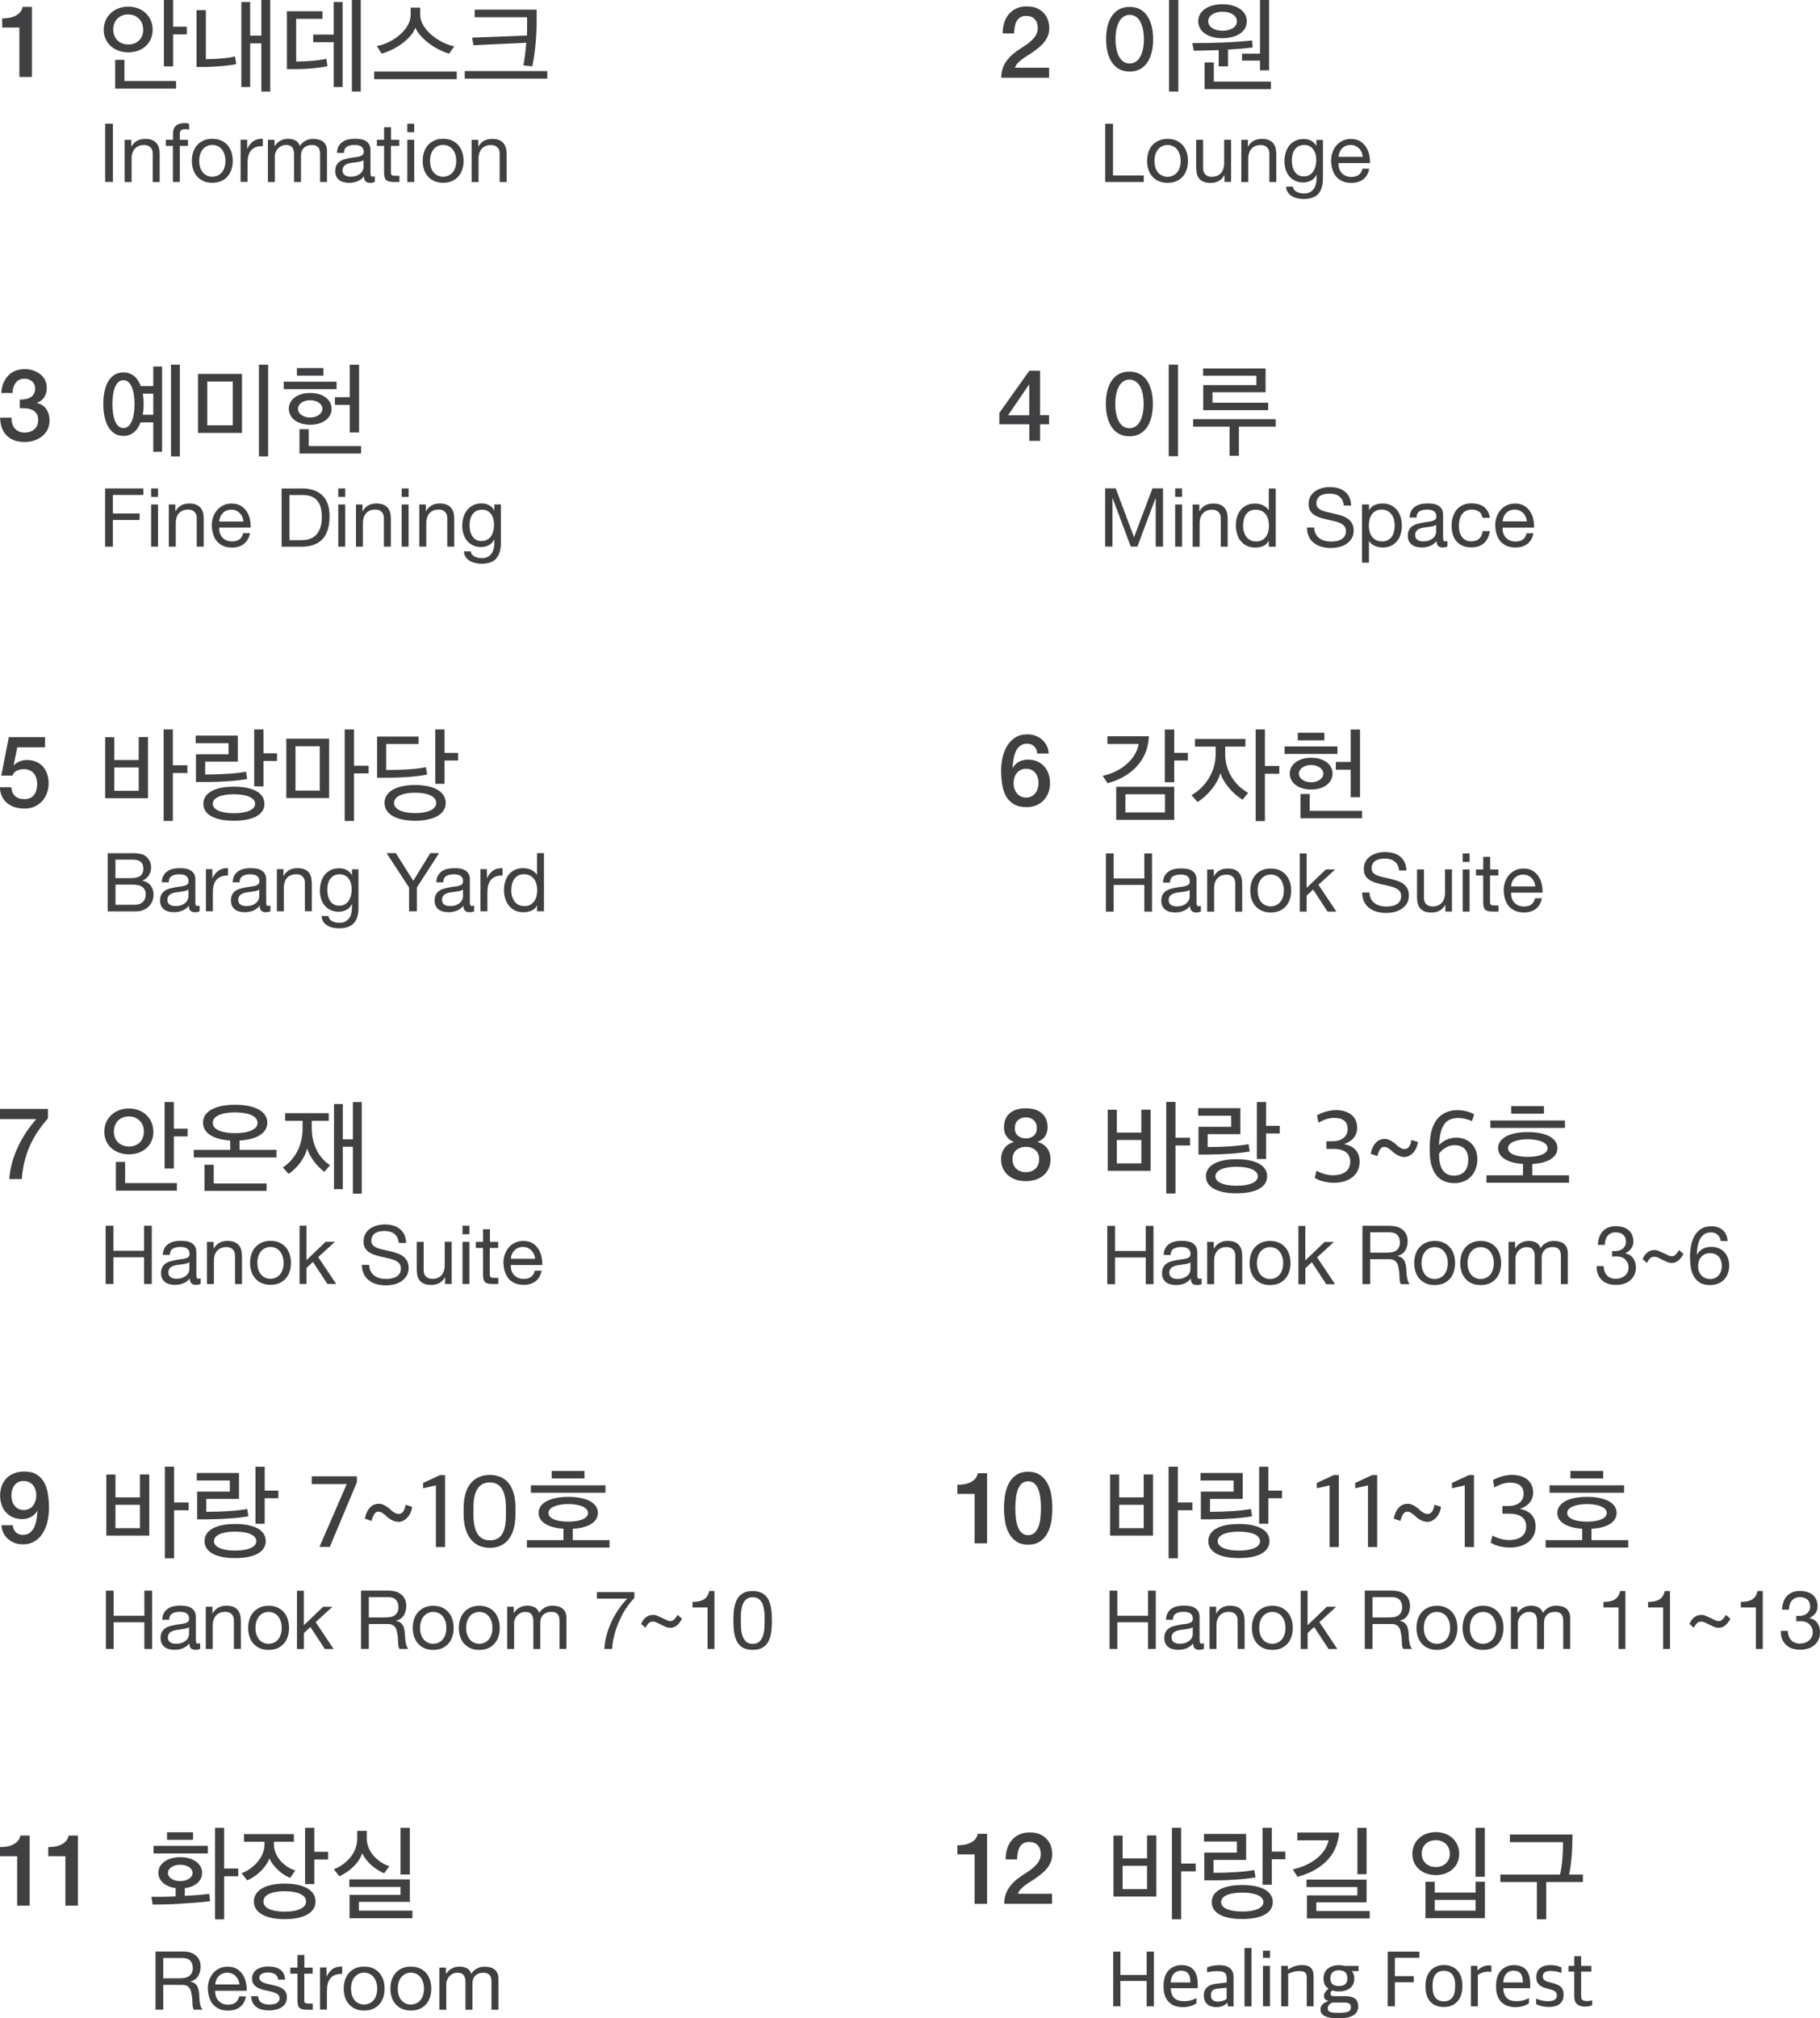<?xml version="1.0" encoding="UTF-8"?>
<svg id="_레이어_1" data-name="레이어_1" xmlns="http://www.w3.org/2000/svg" width="293.87" height="325.76" version="1.1" viewBox="0 0 293.87 325.76">
  <!-- Generator: Adobe Illustrator 29.8.1, SVG Export Plug-In . SVG Version: 2.1.1 Build 2)  -->
  <g>
    <g>
      <path d="M24.65,4.8c0,2.18-1.68,3.65-3.93,3.65s-3.97-1.47-3.97-3.63,1.67-3.75,3.95-3.75,3.95,1.57,3.95,3.74ZM18.28,4.78c0,1.42,1,2.4,2.44,2.4s2.4-.97,2.4-2.38-.95-2.47-2.42-2.47-2.42,1.03-2.42,2.45ZM18.6,14.29v-4.63h1.49v3.42h8.34v1.22h-9.83ZM27.95,5.55v5.17h-1.49V0h1.49v4.31h2.21v1.25h-2.21Z" fill="#403f41"/>
      <path d="M33.16,10.81h-1.42V1.64h1.5v7.91c1.44,0,3.68-.15,4.7-.44.08.4.15.83.22,1.23-1.07.25-3.2.44-5,.47ZM42.2,14.77v-7.77h-1.81v7.04h-1.42V.32h1.42v5.44h1.81V0h1.43v14.77h-1.43Z" fill="#403f41"/>
      <path d="M52.7,9.49l.17,1.2c-1.29.26-3.09.46-5,.46h-1.54V1.82h5.73v1.22h-4.24v6.89c1.82,0,3.65-.17,4.88-.44ZM50.57,6.81v-1.22h3.31V.32h1.44v13.72h-1.44v-7.23h-3.31ZM56.82,14.77V0h1.43v14.77h-1.43Z" fill="#403f41"/>
      <path d="M60.42,12.77v-1.22h13.33v1.22h-13.33ZM72.53,8.66c-2.32-.66-4.77-2.53-5.46-4.19-.59,1.68-3.06,3.55-5.46,4.18l-.76-1.22c2.42-.42,5.46-2.57,5.46-5.05v-1.15h1.54v1.15c0,2.47,3.23,4.66,5.49,5.1l-.81,1.18Z" fill="#403f41"/>
      <path d="M75.04,12.69v-1.22h13.33v1.22h-13.33ZM86.65,3.68c-.01,2.26-.3,5.34-.72,7.04l-1.42-.17c.15-.72.36-2.18.47-3.65l-8.53.4-.22-1.23,8.85-.33c.03-.51.03-.98.03-1.39v-1.57h-8.46v-1.22h10v2.11Z" fill="#403f41"/>
    </g>
    <g>
      <path d="M18.23,19.97v9.39h-1.25v-9.39h1.25Z" fill="#403f41"/>
      <path d="M21.2,22.57v1.08h.03c.46-.83,1.2-1.23,2.21-1.23.45,0,.82.06,1.12.18.3.13.54.3.72.52.18.22.31.48.39.78.07.31.11.64.11,1.01v4.47h-1.12v-4.6c0-.42-.12-.76-.37-1-.25-.25-.58-.37-1.01-.37-.34,0-.64.05-.89.16-.25.11-.46.26-.63.45-.17.19-.29.42-.38.67-.08.26-.13.54-.13.85v3.84h-1.12v-6.8h1.05Z" fill="#403f41"/>
      <path d="M26.78,23.55v-.98h1.15v-1.02c0-.55.16-.97.48-1.25.32-.29.79-.43,1.4-.43.1,0,.22,0,.36.02.13.02.26.05.36.08v.97c-.1-.03-.2-.06-.32-.07-.12,0-.22-.02-.32-.02-.27,0-.48.06-.63.16-.15.11-.23.31-.23.61v.95h1.32v.98h-1.32v5.81h-1.11v-5.81h-1.15Z" fill="#403f41"/>
      <path d="M31.19,24.57c.14-.44.35-.81.63-1.13.28-.32.63-.57,1.04-.76.41-.19.89-.27,1.42-.27s1.02.09,1.43.27.75.44,1.03.76c.28.32.49.7.63,1.13.14.43.21.9.21,1.4s-.07.96-.21,1.39c-.14.43-.35.8-.63,1.12-.28.32-.62.57-1.03.75-.41.18-.89.27-1.43.27s-1.01-.09-1.42-.27c-.41-.18-.76-.43-1.04-.75-.28-.32-.49-.69-.63-1.12-.14-.43-.21-.9-.21-1.39s.07-.97.21-1.4ZM32.33,27.07c.11.32.26.59.45.8.19.21.42.38.68.49.26.12.53.17.82.17s.57-.06.82-.17c.26-.11.49-.28.68-.49.19-.21.35-.48.45-.8.11-.32.17-.69.17-1.1s-.06-.78-.17-1.1c-.11-.32-.26-.59-.45-.81-.19-.22-.42-.39-.68-.5-.26-.12-.53-.17-.82-.17s-.56.06-.82.17-.48.28-.68.5c-.19.22-.34.49-.45.81-.11.32-.16.69-.16,1.1s.06.77.16,1.1Z" fill="#403f41"/>
      <path d="M39.91,22.57v1.43h.02c.27-.56.61-.96,1-1.23.39-.26.89-.39,1.5-.37v1.18c-.45,0-.83.06-1.15.18-.32.13-.57.31-.76.54-.19.24-.33.52-.42.86-.09.34-.13.72-.13,1.16v3.03h-1.12v-6.8h1.05Z" fill="#403f41"/>
      <path d="M44.33,22.57v1h.03c.51-.77,1.24-1.16,2.19-1.16.42,0,.8.09,1.15.26.34.18.58.47.72.9.23-.37.53-.65.9-.85.37-.2.78-.3,1.23-.3.34,0,.65.04.92.11.28.07.52.19.71.35.2.16.35.36.46.61.11.25.16.55.16.9v4.98h-1.12v-4.46c0-.21-.02-.41-.05-.59-.04-.19-.1-.35-.2-.48-.1-.13-.23-.24-.4-.32s-.39-.12-.66-.12c-.55,0-.99.16-1.3.47-.32.32-.47.74-.47,1.26v4.24h-1.12v-4.46c0-.22-.02-.42-.06-.6-.04-.19-.11-.34-.2-.48-.1-.13-.23-.24-.39-.32-.16-.07-.37-.11-.63-.11-.32,0-.6.06-.84.2-.23.13-.42.29-.56.47-.15.18-.25.37-.32.57-.07.19-.1.36-.1.49v4.24h-1.12v-6.8h1.05Z" fill="#403f41"/>
      <path d="M60.52,29.34c-.19.12-.46.17-.8.17-.29,0-.52-.08-.69-.25-.17-.16-.26-.43-.26-.79-.31.37-.66.64-1.07.79-.4.16-.84.25-1.32.25-.31,0-.6-.04-.88-.11-.27-.07-.52-.18-.71-.33-.2-.15-.36-.34-.48-.58-.12-.24-.18-.53-.18-.87,0-.39.06-.7.2-.95.13-.25.3-.45.52-.6.22-.15.46-.27.74-.35.28-.08.56-.14.85-.2.31-.06.6-.11.87-.14.28-.03.52-.07.73-.13.21-.06.38-.14.5-.25.13-.11.19-.27.19-.48,0-.25-.05-.45-.14-.59-.09-.15-.21-.26-.35-.34s-.31-.13-.49-.16c-.18-.03-.36-.04-.53-.04-.47,0-.87.09-1.18.27-.32.18-.49.52-.51,1.02h-1.12c.01-.42.1-.77.26-1.07.16-.29.37-.52.63-.7.26-.18.57-.31.9-.39.33-.08.7-.12,1.08-.12.31,0,.61.02.91.06.3.04.58.13.82.27.25.13.45.32.59.57s.22.56.22.96v3.49c0,.26.01.45.05.58.03.12.13.18.31.18.09,0,.21-.01.34-.05v.87ZM58.7,25.85c-.14.11-.32.18-.55.23-.23.05-.46.09-.71.12-.25.03-.5.06-.76.1-.26.04-.48.11-.69.19-.2.09-.36.21-.49.38-.13.16-.19.38-.19.66,0,.19.04.34.11.46.07.13.17.23.29.31.12.08.26.14.41.17.16.04.32.05.5.05.37,0,.69-.05.95-.15.26-.1.47-.23.64-.38s.29-.32.37-.5c.08-.18.12-.35.12-.51v-1.14Z" fill="#403f41"/>
      <path d="M64.47,22.57v.98h-1.35v4.22c0,.13,0,.24.03.32s.06.14.13.19c.06.04.14.07.26.08s.25.02.43.02h.52v.99h-.86c-.29,0-.53-.02-.74-.06-.2-.04-.37-.11-.5-.22-.13-.1-.22-.26-.28-.45-.06-.19-.09-.45-.09-.76v-4.33h-1.16v-.98h1.16v-2.04h1.12v2.04h1.35Z" fill="#403f41"/>
      <path d="M65.77,21.34v-1.37h1.11v1.37h-1.11ZM66.88,22.57v6.8h-1.11v-6.8h1.11Z" fill="#403f41"/>
      <path d="M68.46,24.57c.14-.44.35-.81.63-1.13.28-.32.63-.57,1.04-.76s.89-.27,1.42-.27,1.02.09,1.43.27c.41.19.75.44,1.03.76.28.32.49.7.63,1.13.14.43.21.9.21,1.4s-.07.96-.21,1.39c-.14.43-.35.8-.63,1.12-.28.32-.62.57-1.03.75s-.89.27-1.43.27-1.01-.09-1.42-.27c-.41-.18-.76-.43-1.04-.75-.28-.32-.49-.69-.63-1.12-.14-.43-.21-.9-.21-1.39s.07-.97.21-1.4ZM69.6,27.07c.11.32.26.59.45.8.19.21.42.38.68.49.26.12.53.17.82.17s.57-.06.82-.17c.26-.11.49-.28.68-.49.19-.21.35-.48.45-.8.11-.32.17-.69.17-1.1s-.06-.78-.17-1.1c-.11-.32-.26-.59-.45-.81-.19-.22-.42-.39-.68-.5-.26-.12-.53-.17-.82-.17s-.56.06-.82.17c-.26.12-.48.28-.68.5-.19.22-.34.49-.45.81-.11.32-.16.69-.16,1.1s.06.77.16,1.1Z" fill="#403f41"/>
      <path d="M77.22,22.57v1.08h.03c.46-.83,1.2-1.23,2.21-1.23.45,0,.82.06,1.12.18.3.13.54.3.72.52.18.22.31.48.39.78.07.31.11.64.11,1.01v4.47h-1.12v-4.6c0-.42-.12-.76-.37-1-.25-.25-.58-.37-1.01-.37-.34,0-.64.05-.89.16-.25.11-.46.26-.63.45-.17.19-.29.42-.38.67-.08.26-.13.54-.13.85v3.84h-1.12v-6.8h1.05Z" fill="#403f41"/>
    </g>
    <path d="M.36,2.97c.39,0,.76-.03,1.13-.09s.7-.18.99-.32c.3-.15.55-.34.76-.58.21-.24.35-.53.41-.87h1.5v11.31h-2.02v-7.98H.36v-1.46Z" fill="#403f41"/>
  </g>
  <g>
    <g>
      <path d="M182.4,1.11c2.62,0,3.79,2.28,3.79,5.22s-1.16,5.22-3.79,5.22-3.8-2.3-3.8-5.24,1.18-5.2,3.8-5.2ZM182.4,2.4c-1.5,0-2.28,1.65-2.28,3.93s.77,3.92,2.28,3.92,2.3-1.64,2.3-3.92-.77-3.93-2.3-3.93ZM188.76,14.77V0h1.5v14.77h-1.5Z" fill="#403f41"/>
      <path d="M196.78,10.71v-2.62c-1.44.05-2.72.06-4.02.1l-.24-1.23c1.71,0,3.29-.02,4.92-.09,1.89-.08,3.35-.19,4.73-.33l.1,1.11c-.98.15-2.52.27-3.99.35v2.71h-1.5ZM197.4,6.17c-2.26,0-3.92-1.03-3.92-2.74s1.66-2.74,3.92-2.74,3.92,1.08,3.92,2.75-1.64,2.72-3.92,2.72ZM194.5,14.39v-4.31h1.49v3.09h9.22v1.22h-10.71ZM197.4,1.89c-1.4,0-2.31.68-2.31,1.55s.91,1.52,2.31,1.52,2.32-.64,2.32-1.52-.91-1.55-2.32-1.55ZM203.45,11.35v-1.57h-2.9v-1.12h2.9V0h1.47v11.35h-1.47Z" fill="#403f41"/>
    </g>
    <g>
      <path d="M179.71,19.98v8.34h4.97v1.05h-6.22v-9.39h1.25Z" fill="#403f41"/>
      <path d="M185.43,24.58c.14-.44.35-.81.63-1.13.28-.32.63-.57,1.04-.76.41-.19.89-.27,1.42-.27s1.02.09,1.43.27.75.44,1.03.76c.28.32.49.7.63,1.13.14.43.21.9.21,1.4s-.07.96-.21,1.39c-.14.43-.35.8-.63,1.12-.28.32-.62.57-1.03.75-.41.18-.89.27-1.43.27s-1.01-.09-1.42-.27-.76-.43-1.04-.75c-.28-.32-.49-.69-.63-1.12-.14-.43-.21-.9-.21-1.39s.07-.97.21-1.4ZM186.57,27.08c.11.32.26.59.45.8.19.21.42.38.68.49.26.12.53.17.82.17s.57-.06.82-.17c.26-.11.49-.28.68-.49.19-.21.35-.48.45-.8.11-.32.17-.69.17-1.1s-.06-.78-.17-1.1c-.11-.32-.26-.59-.45-.81-.19-.22-.42-.39-.68-.5-.26-.12-.53-.17-.82-.17s-.56.06-.82.17c-.26.12-.48.28-.68.5-.19.22-.34.49-.45.81-.11.32-.16.69-.16,1.1s.06.77.16,1.1Z" fill="#403f41"/>
      <path d="M197.72,29.37v-1.08h-.03c-.24.42-.54.73-.91.93-.37.2-.8.3-1.3.3-.45,0-.82-.06-1.12-.18-.3-.12-.54-.29-.72-.51-.19-.22-.32-.48-.39-.78-.07-.3-.11-.64-.11-1.01v-4.47h1.12v4.6c0,.42.13.76.37,1,.24.25.58.37,1.01.37.34,0,.64-.05.89-.16.25-.1.46-.26.63-.45.17-.19.29-.42.37-.68.08-.26.13-.54.13-.85v-3.84h1.12v6.8h-1.05Z" fill="#403f41"/>
      <path d="M201.5,22.57v1.08h.03c.46-.83,1.2-1.23,2.21-1.23.45,0,.82.06,1.12.18.3.13.54.3.72.52.18.22.31.48.39.78.07.31.11.64.11,1.01v4.47h-1.12v-4.6c0-.42-.12-.76-.37-1-.25-.25-.58-.37-1.01-.37-.34,0-.64.05-.89.16-.25.11-.46.26-.63.45-.17.19-.29.42-.38.67-.08.26-.13.54-.13.85v3.84h-1.12v-6.8h1.05Z" fill="#403f41"/>
      <path d="M212.87,31.29c-.51.55-1.31.83-2.39.83-.32,0-.64-.04-.97-.11-.33-.07-.63-.18-.9-.34-.26-.16-.49-.37-.66-.62-.18-.25-.27-.56-.29-.93h1.12c0,.2.07.38.19.52.12.14.26.26.43.34.17.09.36.15.56.19.2.04.39.06.58.06.37,0,.68-.06.94-.19.25-.13.46-.3.63-.52.16-.22.28-.49.36-.81.08-.32.12-.66.12-1.04v-.45h-.03c-.19.42-.48.73-.88.93-.39.2-.8.3-1.24.3-.51,0-.95-.09-1.33-.28-.38-.18-.69-.43-.95-.74-.25-.31-.45-.67-.57-1.09-.13-.42-.19-.86-.19-1.32,0-.4.05-.82.16-1.24.11-.42.28-.81.52-1.16.25-.35.57-.63.97-.85.4-.22.9-.33,1.48-.33.43,0,.83.09,1.18.28.36.19.64.47.84.84h.01v-.97h1.05v6.22c0,1.11-.26,1.94-.76,2.5ZM211.44,28.24c.26-.15.47-.36.63-.61.16-.25.27-.53.35-.85.07-.32.11-.63.11-.95,0-.3-.03-.59-.1-.88-.07-.29-.19-.55-.34-.78-.15-.23-.35-.42-.6-.56-.25-.14-.54-.21-.89-.21s-.67.07-.92.2-.46.32-.62.55-.28.49-.36.79c-.07.3-.11.61-.11.93,0,.31.03.61.09.92.06.31.17.58.32.84.15.25.35.45.59.61.25.15.55.23.92.23s.68-.07.94-.23Z" fill="#403f41"/>
      <path d="M220.12,28.94c-.51.39-1.15.58-1.92.58-.54,0-1.02-.09-1.42-.26-.4-.18-.73-.42-1.01-.73-.27-.32-.47-.7-.61-1.13-.14-.44-.21-.92-.23-1.43,0-.52.08-.99.24-1.42.16-.43.38-.8.66-1.12.29-.32.62-.56,1.01-.74.39-.17.82-.26,1.29-.26.6,0,1.1.13,1.5.37.4.25.72.57.96.96.24.39.41.81.5,1.26.09.45.13.89.11,1.3h-5.09c0,.3.03.58.11.85.08.27.2.51.38.71.18.21.4.37.67.5.27.12.59.18.96.18.47,0,.86-.11,1.16-.33.3-.22.5-.55.6-1h1.1c-.15.76-.48,1.34-.98,1.72ZM219.85,24.57c-.1-.24-.24-.44-.4-.61-.17-.17-.38-.31-.61-.41-.23-.1-.49-.15-.77-.15s-.55.05-.78.15c-.23.1-.43.24-.6.41-.17.18-.3.38-.39.61-.1.23-.15.48-.17.74h3.91c-.02-.26-.08-.52-.18-.75Z" fill="#403f41"/>
    </g>
    <path d="M169.39,12.55h-7.72c0-.94.24-1.76.68-2.45.44-.7,1.04-1.31,1.81-1.83.37-.27.75-.53,1.15-.78.4-.25.77-.52,1.1-.82.33-.29.61-.6.82-.94.22-.34.33-.73.34-1.17,0-.2-.03-.42-.07-.65-.05-.23-.14-.45-.28-.64s-.33-.37-.58-.5c-.25-.13-.57-.2-.97-.2-.37,0-.67.07-.91.22-.24.14-.44.34-.58.59-.15.26-.26.55-.32.9-.07.34-.11.71-.12,1.11h-1.84c0-.63.08-1.2.25-1.74.17-.53.42-.99.75-1.38.33-.39.74-.69,1.22-.91.48-.22,1.03-.33,1.67-.33.69,0,1.27.11,1.73.34.46.23.84.51,1.12.86.28.34.49.71.6,1.12.12.41.18.79.18,1.16,0,.45-.07.86-.21,1.23-.14.37-.33.7-.57,1.01-.24.31-.51.59-.81.84-.3.26-.61.5-.94.73-.32.23-.64.44-.97.64-.32.2-.62.41-.9.62-.27.2-.52.42-.72.64-.2.22-.34.45-.42.71h5.51v1.65Z" fill="#403f41"/>
  </g>
  <g>
    <g>
      <path d="M182.36,59.98c2.62,0,3.79,2.28,3.79,5.22s-1.16,5.22-3.79,5.22-3.8-2.3-3.8-5.24,1.18-5.2,3.8-5.2ZM182.36,61.27c-1.5,0-2.28,1.65-2.28,3.93s.77,3.92,2.28,3.92,2.3-1.64,2.3-3.92-.77-3.93-2.3-3.93ZM188.71,73.63v-14.77h1.5v14.77h-1.5Z" fill="#403f41"/>
      <path d="M198.54,73.56v-4.7h-5.88v-1.2h13.33v1.2h-5.95v4.7h-1.5ZM194.28,66.2v-4.04h8.58v-1.52h-8.6v-1.16h10.09v3.83h-8.57v1.69h8.99v1.2h-10.49Z" fill="#403f41"/>
    </g>
    <g>
      <path d="M180.15,78.83l2.96,7.89,2.97-7.89h1.71v9.39h-1.18v-7.81h-.03l-2.93,7.81h-1.07l-2.93-7.81h-.02v7.81h-1.18v-9.39h1.71Z" fill="#403f41"/>
      <path d="M189.75,80.2v-1.37h1.11v1.37h-1.11ZM190.86,81.43v6.8h-1.11v-6.8h1.11Z" fill="#403f41"/>
      <path d="M193.65,81.43v1.08h.03c.46-.83,1.2-1.23,2.21-1.23.45,0,.82.06,1.12.18.3.13.54.3.72.52.18.22.31.48.39.78.07.31.11.64.11,1.01v4.47h-1.12v-4.6c0-.42-.12-.76-.37-1-.25-.25-.58-.37-1.01-.37-.34,0-.64.05-.89.16-.25.11-.46.26-.63.45-.17.19-.29.42-.38.67-.08.26-.13.54-.13.85v3.84h-1.12v-6.8h1.05Z" fill="#403f41"/>
      <path d="M204.87,88.23v-.92h-.03c-.19.38-.47.65-.87.82-.39.17-.83.25-1.3.25-.52,0-.98-.1-1.37-.29-.39-.19-.71-.45-.97-.78-.26-.32-.45-.7-.58-1.13-.13-.43-.2-.89-.2-1.37s.06-.94.19-1.37c.13-.43.32-.8.58-1.12.26-.32.58-.58.97-.76.39-.19.84-.28,1.36-.28.18,0,.36.01.57.05.2.04.4.09.6.18.2.08.39.19.57.33.18.13.33.31.45.51h.03v-3.5h1.12v9.39h-1.12ZM200.85,85.81c.08.3.21.57.38.81.17.24.39.43.66.57.26.14.58.21.94.21s.7-.07.96-.22c.26-.15.48-.34.64-.58.17-.24.29-.52.36-.82.07-.31.11-.62.11-.93,0-.33-.04-.66-.12-.97s-.2-.58-.38-.82-.39-.43-.66-.57c-.27-.14-.6-.22-.99-.22s-.7.07-.96.22c-.26.15-.47.35-.63.59s-.27.52-.34.84c-.07.32-.11.64-.11.97,0,.32.04.63.13.93Z" fill="#403f41"/>
      <path d="M216.25,80.12c-.42-.31-.95-.45-1.6-.45-.26,0-.52.03-.77.08-.26.05-.48.14-.68.26-.2.12-.36.28-.47.49-.12.2-.18.46-.18.77,0,.29.09.52.26.7.17.18.4.33.68.44.28.12.61.21.97.28.36.07.73.16,1.1.25.37.08.74.19,1.1.31.36.12.68.28.97.48.28.2.51.45.68.76.17.31.26.69.26,1.16,0,.5-.12.93-.34,1.29-.22.35-.51.64-.86.87-.35.22-.74.39-1.18.49-.44.1-.87.15-1.29.15-.52,0-1.03-.06-1.49-.19-.47-.13-.88-.33-1.23-.6-.36-.27-.64-.61-.84-1.03-.2-.42-.31-.91-.31-1.48h1.18c0,.39.07.73.23,1.02.15.29.35.52.6.71.25.19.54.32.87.41s.68.13,1.03.13c.28,0,.57-.02.85-.08.29-.05.54-.14.77-.27.23-.13.41-.3.55-.52.14-.22.21-.5.21-.84s-.08-.59-.26-.79c-.17-.2-.4-.37-.68-.5-.29-.13-.61-.23-.97-.31-.36-.08-.72-.16-1.1-.25-.38-.08-.74-.18-1.1-.29-.36-.11-.68-.26-.97-.43-.29-.18-.52-.41-.69-.7-.17-.28-.26-.64-.26-1.07,0-.47.1-.88.29-1.23.19-.34.45-.63.77-.85.32-.22.69-.39,1.1-.5.4-.11.83-.17,1.25-.17.48,0,.93.06,1.34.17s.77.29,1.09.54c.31.25.56.56.74.93.18.37.28.82.3,1.34h-1.19c-.07-.68-.31-1.16-.73-1.47Z" fill="#403f41"/>
      <path d="M221.05,81.43v.92h.02c.19-.38.47-.65.87-.82s.83-.26,1.3-.26c.52,0,.98.09,1.37.29.39.19.71.45.97.78.26.32.45.71.58,1.14.13.43.19.89.19,1.36s-.06.94-.19,1.37c-.13.43-.32.81-.58,1.12-.26.32-.58.58-.97.76-.39.19-.84.28-1.36.28-.17,0-.35-.02-.56-.05-.2-.04-.41-.09-.61-.17-.2-.08-.39-.19-.57-.32-.18-.13-.33-.3-.45-.51h-.02v3.5h-1.12v-9.39h1.12ZM225.07,83.84c-.08-.31-.21-.58-.39-.81-.17-.24-.39-.42-.65-.57-.27-.14-.58-.21-.94-.21-.38,0-.7.07-.96.22s-.48.34-.64.58c-.17.24-.29.52-.36.83-.07.31-.11.62-.11.93,0,.33.04.65.12.97.08.31.2.58.38.82.17.24.39.43.66.57.27.15.6.22.98.22s.71-.07.97-.22c.26-.15.47-.35.63-.59.16-.25.27-.53.34-.84s.1-.64.1-.97c0-.32-.04-.62-.12-.92Z" fill="#403f41"/>
      <path d="M233.71,88.2c-.19.12-.46.17-.8.17-.29,0-.52-.08-.69-.25-.17-.16-.26-.43-.26-.79-.31.37-.66.64-1.07.79-.4.16-.84.25-1.32.25-.31,0-.6-.04-.88-.11-.27-.07-.52-.18-.71-.33-.2-.15-.36-.34-.48-.58-.12-.24-.18-.53-.18-.87,0-.39.06-.7.2-.95.13-.25.3-.45.52-.6.22-.15.46-.27.74-.35.28-.08.56-.14.85-.2.31-.06.6-.11.87-.14.28-.03.52-.07.73-.13.21-.06.38-.14.5-.25.13-.11.19-.27.19-.48,0-.25-.05-.45-.14-.59-.09-.15-.21-.26-.35-.34-.14-.08-.31-.13-.49-.16-.18-.03-.36-.04-.53-.04-.47,0-.87.09-1.18.27-.32.18-.49.52-.51,1.02h-1.12c.01-.42.1-.77.26-1.07.16-.29.37-.52.63-.7.26-.18.57-.31.9-.39.33-.08.7-.12,1.08-.12.31,0,.61.02.91.06.3.04.58.13.82.27.25.13.45.32.59.57s.22.56.22.96v3.49c0,.26.01.45.05.58.03.12.13.18.31.18.09,0,.21-.01.34-.05v.87ZM231.89,84.71c-.14.11-.32.18-.55.23-.23.05-.46.09-.71.12-.25.03-.5.06-.76.1-.26.04-.48.11-.69.19-.2.09-.36.21-.49.38-.13.16-.19.38-.19.66,0,.19.04.34.11.46.07.13.17.23.29.31.12.08.26.14.41.17.16.04.32.05.5.05.37,0,.69-.05.95-.15.26-.1.47-.23.64-.38.17-.15.29-.32.37-.5.08-.18.12-.35.12-.51v-1.14Z" fill="#403f41"/>
      <path d="M238.81,82.61c-.28-.24-.66-.36-1.13-.36-.4,0-.74.07-1.01.22-.27.15-.49.35-.65.59-.16.25-.28.53-.35.85-.07.32-.11.65-.11.99,0,.32.04.62.11.92.07.3.19.56.35.79.16.24.37.42.62.56.26.14.56.21.91.21.55,0,.98-.14,1.29-.43.31-.29.5-.7.57-1.23h1.15c-.13.84-.44,1.49-.94,1.95-.5.45-1.19.68-2.06.68-.52,0-.97-.08-1.37-.25-.4-.17-.73-.4-1-.71-.26-.31-.47-.67-.6-1.1-.13-.42-.2-.89-.2-1.4s.06-.98.2-1.43c.13-.44.33-.83.59-1.16.27-.33.6-.59,1.01-.77.4-.19.87-.28,1.41-.28.39,0,.75.05,1.09.13.34.09.64.24.9.43.26.19.47.44.64.73.17.29.27.64.32,1.04h-1.16c-.09-.43-.27-.76-.55-1Z" fill="#403f41"/>
      <path d="M246.62,87.79c-.51.39-1.15.58-1.92.58-.54,0-1.02-.09-1.42-.26-.4-.18-.73-.42-1.01-.73-.27-.32-.47-.7-.61-1.13-.14-.44-.21-.92-.23-1.43,0-.52.08-.99.24-1.42.16-.43.38-.8.66-1.12.29-.32.62-.56,1.01-.74.39-.17.82-.26,1.29-.26.6,0,1.1.13,1.5.37.4.25.72.57.96.96.24.39.41.81.5,1.26.09.45.13.89.11,1.3h-5.09c0,.3.03.58.11.85.08.27.2.51.38.71.18.21.4.37.67.5.27.12.59.18.96.18.47,0,.86-.11,1.16-.33.3-.22.5-.55.6-1h1.1c-.15.76-.48,1.34-.98,1.72ZM246.35,83.42c-.1-.24-.24-.44-.4-.61-.17-.17-.38-.31-.61-.41-.23-.1-.49-.15-.77-.15s-.55.05-.78.15c-.23.1-.43.24-.6.41-.17.18-.3.38-.39.61-.1.23-.15.48-.17.74h3.91c-.02-.26-.08-.52-.18-.75Z" fill="#403f41"/>
    </g>
    <path d="M169.39,68.48h-1.45v2.68h-1.74v-2.68h-4.84v-1.83l4.84-6.8h1.74v7.17h1.45v1.46ZM162.77,67.03h3.42v-4.97h-.03l-3.39,4.97Z" fill="#403f41"/>
  </g>
  <g>
    <path d="M3.18,64.5c.3.01.6,0,.9-.06.3-.05.57-.15.81-.28s.43-.32.57-.56c.15-.24.22-.52.22-.87,0-.48-.16-.87-.49-1.16-.33-.29-.75-.44-1.27-.44-.32,0-.6.06-.84.19-.24.13-.44.31-.59.53-.16.22-.27.47-.35.74s-.11.56-.1.84H.21c.02-.55.13-1.06.31-1.53.19-.46.44-.87.75-1.22.32-.35.71-.62,1.16-.81.45-.19.97-.29,1.54-.29.44,0,.87.06,1.3.19.43.13.81.32,1.15.57.34.25.61.56.82.94.2.39.31.82.31,1.32,0,.57-.13,1.07-.39,1.49-.26.43-.66.73-1.21.93v.03c.64.13,1.15.45,1.51.96.36.52.54,1.14.54,1.87,0,.54-.11,1.02-.32,1.45-.21.43-.51.78-.87,1.08-.37.3-.79.52-1.28.69-.48.16-1,.24-1.54.24-.65,0-1.23-.09-1.72-.28-.49-.19-.9-.45-1.23-.8-.33-.34-.58-.76-.75-1.24-.17-.48-.26-1.02-.27-1.61h1.84c-.02.69.15,1.26.51,1.72.36.45.9.69,1.62.69.62,0,1.13-.18,1.55-.52.41-.35.62-.85.62-1.49,0-.45-.09-.79-.26-1.05-.17-.26-.4-.45-.68-.59-.28-.13-.59-.22-.95-.25-.35-.03-.71-.04-1.07-.03v-1.37Z" fill="#403f41"/>
    <g>
      <path d="M22.74,62.32h2.01v-3.16h1.42v13.77h-1.42v-4.75h-2.05c-.51,1.34-1.42,2.18-2.77,2.18-2.2,0-3.25-2.23-3.25-5.16s1.05-5.09,3.25-5.09c1.39,0,2.3.86,2.81,2.22ZM19.93,61.36c-1.19,0-1.78,1.59-1.78,3.86s.59,3.87,1.78,3.87,1.79-1.59,1.79-3.87-.61-3.86-1.79-3.86ZM23.06,63.55c.08.52.13,1.07.13,1.66,0,.63-.05,1.2-.15,1.74h1.71v-3.4h-1.69ZM27.61,73.66v-14.79h1.43v14.79h-1.43Z" fill="#403f41"/>
      <path d="M31.98,69.88v-9.53h7.09v9.53h-7.09ZM37.58,61.58h-4.11v7.07h4.11v-7.07ZM41.81,73.66v-14.79h1.49v14.79h-1.49Z" fill="#403f41"/>
      <path d="M45.81,62.81v-1.2h8.53v1.2h-8.53ZM50.09,68.56c-1.98,0-3.45-1.03-3.45-2.57s1.45-2.56,3.45-2.56,3.45,1.02,3.45,2.56-1.49,2.57-3.45,2.57ZM47.94,60.63v-1.22h4.28v1.22h-4.28ZM50.09,64.6c-1.07,0-1.98.56-1.98,1.39s.91,1.4,1.98,1.4,1.96-.59,1.96-1.4-.91-1.39-1.96-1.39ZM48.36,73.2v-3.92h1.49v2.72h8.45v1.2h-9.93ZM54.08,65.35v-1.24h2.39v-5.24h1.51v10.93h-1.51v-4.45h-2.39Z" fill="#403f41"/>
    </g>
    <g>
      <path d="M23.14,78.84v1.05h-4.92v2.99h4.32v1.05h-4.32v4.3h-1.25v-9.39h6.17Z" fill="#403f41"/>
      <path d="M24.4,80.21v-1.37h1.12v1.37h-1.12ZM25.52,81.43v6.8h-1.12v-6.8h1.12Z" fill="#403f41"/>
      <path d="M28.31,81.43v1.08h.03c.46-.82,1.2-1.24,2.21-1.24.45,0,.82.06,1.12.19.3.12.54.29.72.51.18.22.31.48.39.78.08.3.11.64.11,1.01v4.47h-1.12v-4.61c0-.42-.12-.75-.37-1-.24-.25-.58-.37-1.01-.37-.34,0-.64.05-.89.16-.25.11-.46.25-.62.45-.17.19-.29.42-.37.68-.08.26-.13.54-.13.85v3.84h-1.12v-6.8h1.05Z" fill="#403f41"/>
      <path d="M39.38,87.8c-.51.39-1.15.58-1.92.58-.54,0-1.01-.09-1.41-.26s-.73-.42-1.01-.74-.48-.69-.61-1.13c-.14-.44-.21-.92-.23-1.43,0-.52.08-.99.24-1.42.16-.43.38-.8.66-1.12.29-.32.62-.56,1.01-.74.39-.18.82-.26,1.28-.26.6,0,1.11.13,1.51.37.4.25.72.57.96.95.24.39.41.81.5,1.26.09.46.13.89.11,1.3h-5.09c0,.3.03.58.11.85.08.27.21.51.38.71.18.2.4.37.67.49.27.12.59.18.96.18.47,0,.86-.11,1.16-.33.3-.22.5-.55.6-1h1.11c-.15.76-.48,1.34-.99,1.72ZM39.12,83.43c-.1-.24-.24-.44-.41-.61-.17-.17-.37-.31-.6-.41-.23-.1-.49-.15-.77-.15s-.55.05-.78.15c-.23.1-.43.24-.6.42s-.3.38-.39.61c-.1.23-.15.48-.17.74h3.91c-.02-.26-.08-.51-.18-.75Z" fill="#403f41"/>
      <path d="M48.7,78.84c1.45,0,2.56.37,3.34,1.11.78.74,1.17,1.86,1.17,3.37,0,.79-.09,1.49-.26,2.1-.18.61-.45,1.12-.82,1.54-.37.42-.84.73-1.41.95-.57.22-1.24.33-2.02.33h-3.23v-9.39h3.23ZM48.8,87.18c.14,0,.32-.01.53-.03.21-.02.43-.07.67-.16.24-.08.47-.2.7-.36.23-.16.44-.37.62-.64s.34-.61.46-1.02c.12-.41.18-.9.18-1.48s-.05-1.06-.16-1.51c-.11-.44-.29-.82-.54-1.13-.25-.31-.57-.55-.96-.71-.4-.16-.88-.24-1.46-.24h-2.1v7.29h2.08Z" fill="#403f41"/>
      <path d="M54.62,80.21v-1.37h1.12v1.37h-1.12ZM55.74,81.43v6.8h-1.12v-6.8h1.12Z" fill="#403f41"/>
      <path d="M58.53,81.43v1.08h.03c.46-.82,1.2-1.24,2.21-1.24.45,0,.82.06,1.12.19.3.12.54.29.72.51.18.22.31.48.39.78.08.3.11.64.11,1.01v4.47h-1.12v-4.61c0-.42-.12-.75-.37-1-.24-.25-.58-.37-1.01-.37-.34,0-.64.05-.89.16-.25.11-.46.25-.62.45-.17.19-.29.42-.37.68-.08.26-.13.54-.13.85v3.84h-1.12v-6.8h1.05Z" fill="#403f41"/>
      <path d="M64.86,80.21v-1.37h1.12v1.37h-1.12ZM65.97,81.43v6.8h-1.12v-6.8h1.12Z" fill="#403f41"/>
      <path d="M68.76,81.43v1.08h.03c.46-.82,1.2-1.24,2.21-1.24.45,0,.82.06,1.12.19.3.12.54.29.72.51.18.22.31.48.39.78.08.3.11.64.11,1.01v4.47h-1.12v-4.61c0-.42-.12-.75-.37-1-.24-.25-.58-.37-1.01-.37-.34,0-.64.05-.89.16-.25.11-.46.25-.62.45-.17.19-.29.42-.37.68-.08.26-.13.54-.13.85v3.84h-1.12v-6.8h1.05Z" fill="#403f41"/>
      <path d="M80.13,90.16c-.51.55-1.3.83-2.4.83-.31,0-.64-.03-.96-.11s-.63-.18-.9-.34c-.27-.16-.49-.36-.67-.62-.18-.25-.27-.56-.29-.93h1.12c0,.2.07.37.19.51.12.14.26.25.43.34s.36.15.56.19c.2.04.39.06.58.06.37,0,.68-.07.93-.19.25-.13.46-.3.63-.53.16-.22.29-.49.36-.81.08-.32.11-.66.11-1.04v-.45h-.02c-.2.42-.49.73-.88.93s-.8.29-1.24.29c-.51,0-.95-.09-1.33-.28-.38-.18-.69-.43-.95-.74-.25-.31-.44-.68-.57-1.09-.13-.42-.19-.86-.19-1.32,0-.4.05-.82.16-1.24.11-.43.28-.81.53-1.16.24-.35.57-.63.97-.86s.9-.34,1.49-.34c.43,0,.82.1,1.18.28.36.19.64.47.84.85h.01v-.97h1.06v6.22c0,1.12-.26,1.95-.77,2.5ZM78.7,87.1c.26-.15.47-.35.62-.6.16-.25.28-.53.35-.85.08-.32.11-.63.11-.95,0-.3-.03-.59-.11-.88-.07-.29-.18-.55-.33-.78-.16-.23-.36-.42-.6-.56-.24-.14-.54-.21-.9-.21s-.67.07-.92.2c-.26.14-.46.32-.63.55-.16.23-.28.49-.36.79-.07.3-.11.61-.11.93,0,.31.03.61.09.92.06.31.17.59.32.84s.34.45.59.6c.24.15.55.23.92.23s.68-.08.94-.23Z" fill="#403f41"/>
    </g>
  </g>
  <g>
    <path d="M167.48,121.59c-.04-.46-.2-.84-.49-1.12-.28-.29-.67-.43-1.16-.43-.33,0-.62.06-.86.19-.24.12-.45.29-.61.49-.17.2-.3.44-.4.7-.11.26-.19.54-.25.84-.06.29-.11.58-.14.86-.03.28-.05.55-.07.8l.03.03c.25-.45.59-.79,1.03-1.01.44-.22.91-.33,1.42-.33.56,0,1.06.1,1.5.29.44.19.82.46,1.12.8.31.34.54.74.7,1.21.16.46.24.96.24,1.5s-.09,1.06-.26,1.53c-.18.47-.44.88-.77,1.23-.33.35-.73.62-1.2.82-.46.19-.97.29-1.54.29-.83,0-1.51-.15-2.04-.46-.53-.31-.96-.72-1.26-1.26-.31-.53-.52-1.16-.64-1.87-.12-.72-.18-1.49-.18-2.32,0-.68.07-1.36.22-2.05.15-.69.39-1.32.72-1.88.33-.56.77-1.03,1.32-1.38.54-.36,1.22-.53,2.01-.53.45,0,.88.07,1.28.23.39.15.75.36,1.06.63.31.27.56.59.75.97.19.38.3.8.32,1.26h-1.84ZM165.7,128.73c.33,0,.63-.07.87-.2.25-.13.45-.31.62-.52.17-.21.29-.46.37-.75.08-.28.13-.58.13-.88s-.04-.59-.13-.87c-.08-.28-.2-.52-.37-.73-.17-.21-.37-.38-.62-.51-.25-.13-.54-.19-.87-.19s-.63.06-.88.19c-.26.12-.47.29-.64.5-.17.21-.3.45-.39.73-.08.28-.13.58-.13.89s.04.61.13.89c.09.28.22.53.39.75.17.22.39.39.64.52.25.13.54.19.88.19Z" fill="#403f41"/>
    <g>
      <path d="M179.82,137.75v4.04h4.95v-4.04h1.25v9.39h-1.25v-4.3h-4.95v4.3h-1.25v-9.39h1.25Z" fill="#403f41"/>
      <path d="M193.9,147.11c-.19.12-.46.17-.8.17-.29,0-.52-.08-.69-.25-.17-.16-.26-.43-.26-.79-.31.37-.66.64-1.07.79-.4.16-.84.25-1.32.25-.31,0-.6-.04-.88-.11-.27-.07-.52-.18-.71-.33-.2-.15-.36-.34-.48-.58-.12-.24-.18-.53-.18-.87,0-.39.06-.7.2-.95.13-.25.3-.45.52-.6.22-.15.46-.27.74-.35.28-.08.56-.14.85-.2.31-.06.6-.11.87-.14.28-.03.52-.07.73-.13.21-.06.38-.14.5-.25.13-.11.19-.27.19-.48,0-.25-.05-.45-.14-.59-.09-.15-.21-.26-.35-.34s-.31-.13-.49-.16c-.18-.03-.36-.04-.53-.04-.47,0-.87.09-1.18.27-.32.18-.49.52-.51,1.02h-1.12c.01-.42.1-.77.26-1.07.16-.29.37-.52.63-.7.26-.18.57-.31.9-.39.33-.08.7-.12,1.08-.12.31,0,.61.02.91.06.3.04.58.13.82.27.25.13.45.32.59.57.15.25.22.56.22.96v3.49c0,.26.01.45.05.58.03.12.13.18.31.18.09,0,.21-.01.34-.05v.87ZM192.09,143.63c-.14.11-.32.18-.55.23-.23.05-.46.09-.71.12-.25.03-.5.06-.76.1-.26.04-.48.11-.69.19-.2.09-.36.21-.49.38-.13.16-.19.38-.19.66,0,.19.04.34.11.46.07.13.17.23.29.31.12.08.26.14.41.17.16.04.32.05.5.05.37,0,.69-.05.95-.15.26-.1.47-.23.64-.38s.29-.32.37-.5.12-.35.12-.51v-1.14Z" fill="#403f41"/>
      <path d="M195.99,140.34v1.08h.03c.46-.83,1.2-1.23,2.21-1.23.45,0,.82.06,1.12.18.3.13.54.3.72.52.18.22.31.48.39.78.07.31.11.64.11,1.01v4.47h-1.12v-4.6c0-.42-.12-.76-.37-1-.25-.25-.58-.37-1.01-.37-.34,0-.64.05-.89.16-.25.11-.46.26-.63.45-.17.19-.29.42-.38.67-.08.26-.13.54-.13.85v3.84h-1.12v-6.8h1.05Z" fill="#403f41"/>
      <path d="M202.09,142.35c.14-.44.35-.81.63-1.13.28-.32.63-.57,1.04-.76.41-.19.89-.27,1.42-.27s1.02.09,1.43.27.75.44,1.03.76c.28.32.49.7.63,1.13.14.43.21.9.21,1.4s-.07.96-.21,1.39c-.14.43-.35.8-.63,1.12-.28.32-.62.57-1.03.75-.41.18-.89.27-1.43.27s-1.01-.09-1.42-.27c-.41-.18-.76-.43-1.04-.75-.28-.32-.49-.69-.63-1.12-.14-.43-.21-.9-.21-1.39s.07-.97.21-1.4ZM203.23,144.84c.11.32.26.59.45.8.19.21.42.38.68.49.26.12.53.17.82.17s.57-.06.82-.17c.26-.11.49-.28.68-.49.19-.21.35-.48.45-.8.11-.32.17-.69.17-1.1s-.06-.78-.17-1.1c-.11-.32-.26-.59-.45-.81-.19-.22-.42-.39-.68-.5-.26-.12-.53-.17-.82-.17s-.56.06-.82.17c-.26.12-.48.28-.68.5-.19.22-.34.49-.45.81-.11.32-.16.69-.16,1.1s.06.77.16,1.1Z" fill="#403f41"/>
      <path d="M210.98,137.75v5.56l3.1-2.97h1.5l-2.7,2.47,2.9,4.33h-1.42l-2.33-3.55-1.05.97v2.58h-1.11v-9.39h1.11Z" fill="#403f41"/>
      <path d="M225.17,139.03c-.42-.31-.95-.45-1.6-.45-.26,0-.52.03-.77.08-.26.05-.48.14-.68.26-.2.12-.36.28-.47.49-.12.2-.18.46-.18.77,0,.29.09.52.26.7.17.18.4.33.68.44.28.12.61.21.97.28.36.07.73.16,1.1.25.37.08.74.19,1.1.31.36.12.68.28.97.48.28.2.51.45.68.76s.26.69.26,1.16c0,.5-.12.93-.34,1.29-.22.35-.51.64-.86.87-.35.22-.74.39-1.18.49-.44.1-.87.15-1.29.15-.52,0-1.03-.06-1.49-.19-.47-.13-.88-.33-1.23-.6-.36-.27-.64-.61-.84-1.03-.2-.42-.31-.91-.31-1.48h1.18c0,.39.07.73.23,1.02.15.29.35.52.6.71s.54.32.87.41c.33.09.68.13,1.03.13.28,0,.57-.02.85-.08.29-.05.54-.14.77-.27.23-.13.41-.3.55-.52.14-.22.21-.5.21-.84s-.08-.59-.26-.79c-.17-.2-.4-.37-.68-.5-.29-.13-.61-.23-.97-.31-.36-.08-.72-.16-1.1-.25-.38-.08-.74-.18-1.1-.29-.36-.11-.68-.26-.97-.43-.29-.18-.52-.41-.69-.7-.17-.28-.26-.64-.26-1.07,0-.47.1-.88.29-1.23.19-.34.45-.63.77-.85.32-.22.69-.39,1.1-.5.4-.11.83-.17,1.25-.17.48,0,.93.06,1.34.17s.77.29,1.09.54.56.56.74.93c.18.37.28.82.3,1.34h-1.19c-.07-.68-.31-1.16-.73-1.47Z" fill="#403f41"/>
      <path d="M233.38,147.14v-1.08h-.03c-.24.42-.54.73-.91.93-.37.2-.8.3-1.3.3-.45,0-.82-.06-1.12-.18-.3-.12-.54-.29-.72-.51-.19-.22-.32-.48-.39-.78-.07-.3-.11-.64-.11-1.01v-4.47h1.12v4.6c0,.42.13.76.37,1,.24.25.58.37,1.01.37.34,0,.64-.05.89-.16.25-.1.46-.26.63-.45.17-.19.29-.42.37-.68.08-.26.13-.54.13-.85v-3.84h1.12v6.8h-1.05Z" fill="#403f41"/>
      <path d="M236.18,139.12v-1.37h1.11v1.37h-1.11ZM237.29,140.34v6.8h-1.11v-6.8h1.11Z" fill="#403f41"/>
      <path d="M241.94,140.34v.98h-1.35v4.22c0,.13,0,.24.03.32.02.08.06.14.13.19.06.04.14.07.26.08s.25.02.43.02h.52v.99h-.86c-.29,0-.53-.02-.74-.06-.2-.04-.37-.11-.5-.22-.13-.1-.22-.26-.28-.45-.06-.19-.09-.45-.09-.76v-4.33h-1.16v-.98h1.16v-2.04h1.12v2.04h1.35Z" fill="#403f41"/>
      <path d="M247.99,146.7c-.51.39-1.15.58-1.92.58-.54,0-1.02-.09-1.42-.26-.4-.18-.73-.42-1.01-.73-.27-.32-.47-.7-.61-1.13-.14-.44-.21-.92-.23-1.43,0-.52.08-.99.24-1.42.16-.43.38-.8.66-1.12.29-.32.62-.56,1.01-.74.39-.17.82-.26,1.29-.26.6,0,1.1.13,1.5.37.4.25.72.57.96.96s.41.81.5,1.26c.09.45.13.89.11,1.3h-5.09c0,.3.03.58.11.85.08.27.2.51.38.71.18.21.4.37.67.5.27.12.59.18.96.18.47,0,.86-.11,1.16-.33.3-.22.5-.55.6-1h1.1c-.15.76-.48,1.34-.98,1.72ZM247.71,142.34c-.1-.24-.24-.44-.4-.61-.17-.17-.38-.31-.61-.41-.23-.1-.49-.15-.77-.15s-.55.05-.78.15c-.23.1-.43.24-.6.41-.17.18-.3.38-.39.61-.1.23-.15.48-.17.74h3.91c-.02-.26-.08-.52-.18-.75Z" fill="#403f41"/>
    </g>
    <g>
      <path d="M185.51,118.84c-.17,3.94-2.86,6.55-6.68,7.58l-.78-1.2c2.74-.54,5.4-2.57,5.8-5.13h-5.04v-1.25h6.7ZM180.23,132.33v-5.33h9.37v5.33h-9.37ZM188.11,128.2h-6.4v2.94h6.4v-2.94ZM189.6,122.74v3.52h-1.51v-8.51h1.51v3.76h2.2v1.24h-2.2Z" fill="#403f41"/>
      <path d="M200.65,129.08c-1.44-.81-3.11-2.66-3.59-4.3-.46,1.67-1.93,3.57-3.7,4.67l-.97-1.1c2.28-1.3,3.9-3.81,3.9-6.62v-1.22h-3.34v-1.24h8.14v1.24h-3.26v1.2c0,2.86,1.61,5.09,3.7,6.26l-.88,1.1ZM204.24,124.9v7.63h-1.49v-14.79h1.49v5.9h2.32v1.25h-2.32Z" fill="#403f41"/>
      <path d="M207.42,121.69v-1.2h8.53v1.2h-8.53ZM211.71,127.44c-1.98,0-3.45-1.03-3.45-2.57s1.45-2.56,3.45-2.56,3.45,1.02,3.45,2.56-1.49,2.57-3.45,2.57ZM209.56,119.5v-1.22h4.28v1.22h-4.28ZM211.71,123.48c-1.07,0-1.98.56-1.98,1.39s.91,1.4,1.98,1.4,1.96-.59,1.96-1.4-.91-1.39-1.96-1.39ZM209.98,132.08v-3.92h1.49v2.72h8.45v1.2h-9.93ZM215.7,124.23v-1.24h2.39v-5.24h1.51v10.93h-1.51v-4.45h-2.39Z" fill="#403f41"/>
    </g>
  </g>
  <g>
    <g>
      <path d="M16.98,128.84v-9.85h1.47v3.68h3.95v-3.7h1.5v9.87h-6.93ZM22.4,123.87h-3.95v3.77h3.95v-3.77ZM27.91,124.77v7.74h-1.49v-14.77h1.49v5.78h2.35v1.25h-2.35Z" fill="#403f41"/>
      <path d="M33.45,126.22h-1.81v-4.47h5.27v-1.79h-5.32v-1.22h6.81v4.19h-5.27v2.08h.35c1.76,0,4.68-.13,6.24-.45l.19,1.18c-1.42.29-4.41.49-6.45.49ZM37.77,132.47c-3.21,0-4.93-1.04-4.93-2.73s1.72-2.76,4.93-2.76,4.93,1.06,4.93,2.76-1.74,2.73-4.93,2.73ZM34.36,129.74c0,.93,1.27,1.52,3.41,1.52s3.42-.58,3.42-1.52-1.29-1.54-3.42-1.54-3.41.59-3.41,1.54ZM42.54,122.83v4.1h-1.49v-9.19h1.49v3.85h2.19v1.23h-2.19Z" fill="#403f41"/>
      <path d="M46.23,128.81v-9.58h6.91v9.58h-6.91ZM51.63,120.45h-3.92v7.16h3.92v-7.16ZM57.16,124.84v7.67h-1.5v-14.77h1.5v5.86h2.36v1.23h-2.36Z" fill="#403f41"/>
      <path d="M63.01,124.28c2.03,0,4.32-.14,5.76-.46l.2,1.2c-1.55.32-4,.51-6.6.51h-1.48v-6.64h6.69v1.2h-5.22v4.19h.66ZM67.02,132.47c-3.19,0-4.93-1.15-4.93-2.87s1.74-2.89,4.93-2.89,4.95,1.16,4.95,2.89-1.76,2.87-4.95,2.87ZM67.02,127.95c-2.13,0-3.4.66-3.4,1.65s1.27,1.64,3.4,1.64,3.42-.63,3.42-1.64-1.29-1.65-3.42-1.65ZM71.78,122.76v3.75h-1.5v-8.77h1.5v3.78h2.19v1.23h-2.19Z" fill="#403f41"/>
    </g>
    <path d="M1.42,118.98h5.85v1.65H2.79l-.58,2.87.03.03c.25-.28.56-.49.94-.64.39-.14.77-.22,1.14-.22.56,0,1.06.09,1.5.28.44.19.81.45,1.11.79.3.34.53.74.69,1.21.16.46.23.97.23,1.5,0,.45-.07.92-.22,1.4-.14.48-.38.91-.69,1.31-.32.39-.72.71-1.22.97-.5.25-1.09.38-1.78.38-.55,0-1.06-.07-1.53-.22-.47-.14-.88-.36-1.24-.65-.35-.29-.64-.64-.84-1.07-.21-.43-.33-.92-.35-1.49h1.84c.05.61.26,1.09.63,1.42.36.32.85.49,1.45.49.39,0,.71-.06.98-.19.27-.13.49-.31.65-.53.17-.23.29-.49.36-.79.07-.3.11-.62.11-.97,0-.32-.05-.61-.13-.9-.09-.28-.22-.53-.39-.75-.17-.21-.39-.39-.67-.52-.28-.13-.6-.19-.97-.19-.39,0-.75.07-1.09.22-.34.15-.58.42-.73.82H.21l1.21-6.19Z" fill="#403f41"/>
    <g>
      <path d="M20.8,137.71c.2,0,.42,0,.65,0,.23,0,.46.02.69.04s.44.06.64.1c.2.04.37.11.51.2.31.18.57.44.78.76.21.32.32.72.32,1.2,0,.5-.12.93-.36,1.3-.24.36-.58.64-1.03.81v.03c.58.12,1.02.39,1.33.79.31.4.46.9.46,1.47,0,.34-.06.68-.18,1-.12.33-.31.61-.55.86-.24.25-.54.45-.9.61s-.77.23-1.23.23h-4.54v-9.39h3.41ZM21.14,141.74c.71,0,1.22-.13,1.53-.38.31-.25.47-.62.47-1.13,0-.33-.05-.59-.16-.79-.1-.19-.25-.35-.43-.45s-.4-.17-.64-.2c-.24-.03-.5-.04-.77-.04h-2.5v2.99h2.5ZM21.77,146.04c.55,0,.98-.15,1.29-.45.31-.3.47-.71.47-1.24,0-.3-.06-.56-.17-.76-.12-.2-.27-.36-.45-.48-.19-.12-.4-.2-.65-.25s-.5-.07-.76-.07h-2.85v3.25h3.13Z" fill="#403f41"/>
      <path d="M32.24,147.07c-.19.12-.46.17-.8.17-.29,0-.52-.08-.69-.25-.17-.16-.26-.43-.26-.79-.31.37-.66.64-1.07.79-.41.16-.85.25-1.32.25-.31,0-.6-.04-.87-.1-.28-.07-.51-.18-.72-.33s-.36-.35-.48-.58c-.12-.24-.18-.53-.18-.88,0-.39.06-.7.2-.95s.3-.45.52-.6.46-.27.74-.35c.27-.08.56-.14.85-.2.31-.06.6-.11.87-.14.28-.03.52-.07.73-.13.21-.06.38-.14.5-.25.12-.11.18-.27.18-.48,0-.25-.05-.44-.14-.59-.09-.15-.21-.26-.35-.34-.14-.08-.31-.13-.49-.16s-.36-.04-.53-.04c-.47,0-.87.09-1.18.27-.32.18-.49.52-.51,1.02h-1.12c.02-.42.1-.78.26-1.06.16-.29.37-.53.63-.71.26-.18.56-.31.9-.39.34-.08.7-.12,1.09-.12.31,0,.61.02.91.06.3.04.58.13.82.27.25.13.44.33.59.57s.22.56.22.95v3.49c0,.26.01.46.04.58.03.12.13.18.31.18.1,0,.21-.01.34-.05v.87ZM30.42,143.59c-.14.1-.32.18-.55.23s-.47.09-.72.12c-.25.03-.5.07-.76.1-.25.04-.48.1-.68.19-.2.09-.37.21-.49.38-.13.16-.19.38-.19.66,0,.18.04.34.11.46.07.13.17.23.29.3.12.08.26.14.41.17.16.04.32.05.5.05.37,0,.68-.05.95-.15.26-.1.48-.23.64-.38.17-.15.29-.32.37-.5.08-.18.12-.35.12-.51v-1.14Z" fill="#403f41"/>
      <path d="M34.29,140.29v1.43h.03c.27-.55.61-.96,1-1.22.4-.26.9-.39,1.5-.37v1.18c-.45,0-.83.06-1.14.19s-.57.3-.76.54c-.19.24-.33.52-.42.86s-.13.73-.13,1.17v3.02h-1.12v-6.8h1.05Z" fill="#403f41"/>
      <path d="M43.68,147.07c-.19.12-.46.17-.8.17-.29,0-.52-.08-.69-.25-.17-.16-.26-.43-.26-.79-.31.37-.66.64-1.07.79-.41.16-.85.25-1.32.25-.31,0-.6-.04-.87-.1-.28-.07-.51-.18-.72-.33s-.36-.35-.48-.58c-.12-.24-.18-.53-.18-.88,0-.39.06-.7.2-.95.13-.25.3-.45.52-.6.22-.15.46-.27.74-.35.27-.08.56-.14.85-.2.31-.06.6-.11.87-.14.28-.03.52-.07.73-.13.21-.06.38-.14.5-.25.12-.11.18-.27.18-.48,0-.25-.05-.44-.14-.59-.09-.15-.21-.26-.35-.34-.14-.08-.31-.13-.49-.16s-.36-.04-.53-.04c-.47,0-.87.09-1.18.27s-.49.52-.51,1.02h-1.12c.02-.42.1-.78.26-1.06.16-.29.37-.53.63-.71.26-.18.56-.31.9-.39.34-.08.7-.12,1.09-.12.31,0,.61.02.91.06.3.04.58.13.82.27.25.13.44.33.59.57.15.25.22.56.22.95v3.49c0,.26.01.46.04.58.03.12.13.18.31.18.1,0,.21-.01.34-.05v.87ZM41.86,143.59c-.14.1-.32.18-.55.23s-.47.09-.72.12c-.25.03-.5.07-.76.1-.25.04-.48.1-.68.19-.2.09-.37.21-.49.38-.13.16-.19.38-.19.66,0,.18.04.34.11.46.07.13.17.23.29.3.12.08.26.14.41.17.16.04.32.05.5.05.37,0,.68-.05.95-.15.26-.1.48-.23.64-.38.17-.15.29-.32.37-.5.08-.18.12-.35.12-.51v-1.14Z" fill="#403f41"/>
      <path d="M45.77,140.29v1.08h.03c.46-.82,1.2-1.24,2.21-1.24.45,0,.82.06,1.12.18.3.12.54.29.72.51.19.22.31.48.39.78.07.3.11.64.11,1.01v4.47h-1.12v-4.6c0-.42-.12-.75-.37-1-.25-.25-.58-.37-1.01-.37-.34,0-.64.05-.89.16-.25.1-.46.25-.63.45-.17.19-.29.42-.37.68-.08.26-.13.54-.13.85v3.84h-1.12v-6.8h1.05Z" fill="#403f41"/>
      <path d="M57.13,149.01c-.51.55-1.31.83-2.39.83-.32,0-.64-.03-.97-.1s-.63-.19-.9-.34c-.27-.16-.49-.36-.66-.62-.17-.25-.27-.56-.29-.93h1.12c0,.2.07.37.19.51.12.14.26.25.43.34s.36.15.56.19c.2.04.39.06.58.06.37,0,.68-.06.93-.19.25-.13.46-.3.63-.53.17-.22.29-.49.36-.81s.11-.66.11-1.04v-.45h-.03c-.19.42-.48.73-.87.93s-.8.3-1.24.3c-.51,0-.95-.09-1.33-.28-.38-.18-.69-.43-.95-.74-.25-.31-.45-.67-.57-1.09-.13-.42-.19-.85-.19-1.32,0-.4.05-.82.16-1.24.11-.43.28-.81.53-1.16.25-.35.57-.63.97-.85s.9-.33,1.49-.33c.43,0,.82.09,1.18.28.36.19.64.47.84.85h.01v-.97h1.05v6.22c0,1.11-.25,1.95-.76,2.5ZM55.71,145.96c.26-.16.47-.36.62-.61s.27-.53.35-.85.11-.63.11-.95c0-.3-.04-.59-.11-.88-.07-.29-.18-.55-.33-.78-.15-.23-.35-.42-.6-.56-.25-.14-.54-.21-.9-.21s-.67.07-.92.2c-.25.14-.46.32-.62.55-.16.23-.28.49-.35.79-.08.3-.11.61-.11.93s.03.61.09.92.17.59.32.84.35.45.59.61c.25.15.55.23.92.23s.68-.08.94-.23Z" fill="#403f41"/>
      <path d="M67.3,147.09h-1.25v-3.84l-3.63-5.55h1.49l2.82,4.47,2.75-4.47h1.42l-3.59,5.55v3.84Z" fill="#403f41"/>
      <path d="M76.57,147.07c-.19.12-.46.17-.8.17-.29,0-.52-.08-.69-.25-.17-.16-.26-.43-.26-.79-.31.37-.66.64-1.07.79-.41.16-.85.25-1.32.25-.31,0-.6-.04-.87-.1-.28-.07-.51-.18-.72-.33s-.36-.35-.48-.58c-.12-.24-.18-.53-.18-.88,0-.39.06-.7.2-.95s.3-.45.52-.6.46-.27.74-.35c.27-.08.56-.14.85-.2.31-.06.6-.11.87-.14.28-.03.52-.07.73-.13.21-.06.38-.14.5-.25.12-.11.18-.27.18-.48,0-.25-.05-.44-.14-.59-.09-.15-.21-.26-.35-.34-.14-.08-.31-.13-.49-.16s-.36-.04-.53-.04c-.47,0-.87.09-1.18.27-.32.18-.49.52-.51,1.02h-1.12c.02-.42.1-.78.26-1.06.16-.29.37-.53.63-.71.26-.18.56-.31.9-.39.34-.08.7-.12,1.09-.12.31,0,.61.02.91.06.3.04.58.13.82.27.25.13.44.33.59.57s.22.56.22.95v3.49c0,.26.01.46.04.58.03.12.13.18.31.18.1,0,.21-.01.34-.05v.87ZM74.76,143.59c-.14.1-.32.18-.55.23s-.47.09-.72.12c-.25.03-.5.07-.76.1-.25.04-.48.1-.68.19-.2.09-.37.21-.49.38-.13.16-.19.38-.19.66,0,.18.04.34.11.46.07.13.17.23.29.3.12.08.26.14.41.17.16.04.32.05.5.05.37,0,.68-.05.95-.15.26-.1.48-.23.64-.38.17-.15.29-.32.37-.5.08-.18.12-.35.12-.51v-1.14Z" fill="#403f41"/>
      <path d="M78.62,140.29v1.43h.03c.27-.55.61-.96,1-1.22.4-.26.9-.39,1.5-.37v1.18c-.45,0-.83.06-1.14.19s-.57.3-.76.54c-.19.24-.33.52-.42.86s-.13.73-.13,1.17v3.02h-1.12v-6.8h1.05Z" fill="#403f41"/>
      <path d="M86.71,147.09v-.92h-.03c-.18.38-.47.65-.87.82-.4.16-.83.25-1.3.25-.53,0-.99-.1-1.38-.29-.39-.19-.71-.45-.97-.78-.26-.32-.45-.7-.58-1.13-.13-.43-.2-.89-.2-1.37s.06-.94.19-1.37c.13-.43.32-.81.58-1.13s.58-.57.97-.76.84-.28,1.36-.28c.18,0,.36.01.57.05.2.03.4.09.61.18.2.08.39.19.57.33.18.14.33.3.45.51h.03v-3.5h1.12v9.39h-1.12ZM82.69,144.68c.08.3.21.57.38.81s.39.43.66.56c.27.14.58.21.94.21s.7-.07.96-.22c.26-.15.48-.35.64-.59.17-.24.29-.52.36-.82.07-.31.11-.62.11-.94s-.04-.65-.12-.97c-.08-.31-.2-.58-.38-.82s-.39-.43-.66-.57c-.27-.14-.6-.22-.99-.22s-.7.07-.96.23c-.26.15-.47.35-.63.59-.16.25-.27.53-.34.84-.07.32-.11.64-.11.98,0,.32.04.62.13.92Z" fill="#403f41"/>
    </g>
  </g>
  <g>
    <path d="M0,178.99h7.74v1.53c-.59.67-1.13,1.36-1.62,2.08-.48.71-.9,1.48-1.27,2.28-.36.8-.65,1.65-.88,2.54-.22.9-.38,1.85-.45,2.88H1.5c.06-.9.22-1.78.46-2.65s.55-1.72.94-2.54c.38-.82.83-1.61,1.33-2.36.51-.76,1.05-1.46,1.63-2.12H0v-1.65Z" fill="#403f41"/>
    <g>
      <path d="M18.31,197.85v4.04h4.95v-4.04h1.25v9.39h-1.25v-4.3h-4.95v4.3h-1.25v-9.39h1.25Z" fill="#403f41"/>
      <path d="M32.4,207.22c-.19.12-.46.17-.8.17-.29,0-.52-.08-.69-.25-.17-.16-.26-.43-.26-.79-.31.37-.66.64-1.07.79-.4.16-.84.25-1.32.25-.31,0-.6-.04-.88-.11-.27-.07-.52-.18-.71-.33-.2-.15-.36-.34-.48-.58-.12-.24-.18-.53-.18-.87,0-.39.06-.7.2-.95.13-.25.3-.45.52-.6.22-.15.46-.27.74-.35.28-.08.56-.14.85-.2.31-.06.6-.11.87-.14.28-.03.52-.07.73-.13.21-.06.38-.14.5-.25.13-.11.19-.27.19-.48,0-.25-.05-.45-.14-.59s-.21-.26-.35-.34-.31-.13-.49-.16c-.18-.03-.36-.04-.53-.04-.47,0-.87.09-1.18.27-.32.18-.49.52-.51,1.02h-1.12c.01-.42.1-.77.26-1.07.16-.29.37-.52.63-.7.26-.18.57-.31.9-.39.33-.08.7-.12,1.08-.12.31,0,.61.02.91.06.3.04.58.13.82.27s.45.32.59.57c.15.25.22.56.22.96v3.49c0,.26.01.45.05.58.03.12.13.18.31.18.09,0,.21-.01.34-.05v.87ZM30.58,203.73c-.14.11-.32.18-.55.23-.23.05-.46.09-.71.12-.25.03-.5.06-.76.1-.26.04-.48.11-.69.19-.2.09-.36.21-.49.38-.13.16-.19.38-.19.66,0,.19.04.34.11.46.07.13.17.23.29.31.12.08.26.14.41.17.16.04.32.05.5.05.37,0,.69-.05.95-.15.26-.1.47-.23.64-.38.17-.15.29-.32.37-.5.08-.18.12-.35.12-.51v-1.14Z" fill="#403f41"/>
      <path d="M34.49,200.45v1.08h.03c.46-.83,1.2-1.23,2.21-1.23.45,0,.82.06,1.12.18.3.13.54.3.72.52.18.22.31.48.39.78.07.31.11.64.11,1.01v4.47h-1.12v-4.6c0-.42-.12-.76-.37-1-.25-.25-.58-.37-1.01-.37-.34,0-.64.05-.89.16-.25.11-.46.26-.63.45-.17.19-.29.42-.38.67-.08.26-.13.54-.13.85v3.84h-1.12v-6.8h1.05Z" fill="#403f41"/>
      <path d="M40.59,202.45c.14-.44.35-.81.63-1.13.28-.32.63-.57,1.04-.76s.89-.27,1.42-.27,1.02.09,1.43.27c.41.19.75.44,1.03.76.28.32.49.7.63,1.13.14.43.21.9.21,1.4s-.07.96-.21,1.39c-.14.43-.35.8-.63,1.12-.28.32-.62.57-1.03.75s-.89.27-1.43.27-1.01-.09-1.42-.27c-.41-.18-.76-.43-1.04-.75-.28-.32-.49-.69-.63-1.12-.14-.43-.21-.9-.21-1.39s.07-.97.21-1.4ZM41.72,204.95c.11.32.26.59.45.8.19.21.42.38.68.49.26.12.53.17.82.17s.57-.06.82-.17c.26-.11.49-.28.68-.49.19-.21.35-.48.45-.8.11-.32.17-.69.17-1.1s-.06-.78-.17-1.1c-.11-.32-.26-.59-.45-.81-.19-.22-.42-.39-.68-.5-.26-.12-.53-.17-.82-.17s-.56.06-.82.17-.48.28-.68.5c-.19.22-.34.49-.45.81-.11.32-.16.69-.16,1.1s.06.77.16,1.1Z" fill="#403f41"/>
      <path d="M49.48,197.85v5.56l3.1-2.97h1.5l-2.7,2.47,2.9,4.33h-1.42l-2.33-3.55-1.05.97v2.58h-1.11v-9.39h1.11Z" fill="#403f41"/>
      <path d="M63.66,199.14c-.42-.31-.95-.45-1.6-.45-.26,0-.52.03-.77.08-.26.05-.48.14-.68.26-.2.12-.36.28-.47.49-.12.2-.18.46-.18.77,0,.29.09.52.26.7.17.18.4.33.68.44.28.12.61.21.97.28.36.07.73.16,1.1.25.37.08.74.19,1.1.31.36.12.68.28.97.48.28.2.51.45.68.76.17.31.26.69.26,1.16,0,.5-.12.93-.34,1.29-.22.35-.51.64-.86.87-.35.22-.74.39-1.18.49-.44.1-.87.15-1.29.15-.52,0-1.03-.06-1.49-.19-.47-.13-.88-.33-1.23-.6-.36-.27-.64-.61-.84-1.03-.2-.42-.31-.91-.31-1.48h1.18c0,.39.07.73.23,1.02.15.29.35.52.6.71.25.19.54.32.87.41s.68.13,1.03.13c.28,0,.57-.02.85-.08.29-.05.54-.14.77-.27.23-.13.41-.3.55-.52s.21-.5.21-.84-.08-.59-.26-.79c-.17-.2-.4-.37-.68-.5-.29-.13-.61-.23-.97-.31-.36-.08-.72-.16-1.1-.25-.38-.08-.74-.18-1.1-.29-.36-.11-.68-.26-.97-.43-.29-.18-.52-.41-.69-.7-.17-.28-.26-.64-.26-1.07,0-.47.1-.88.29-1.23.19-.34.45-.63.77-.85.32-.22.69-.39,1.1-.5.4-.11.83-.17,1.25-.17.48,0,.93.06,1.34.17.41.12.77.29,1.09.54.31.25.56.56.74.93.18.37.28.82.3,1.34h-1.19c-.07-.68-.31-1.16-.73-1.47Z" fill="#403f41"/>
      <path d="M71.87,207.25v-1.08h-.03c-.24.42-.54.73-.91.93-.37.2-.8.3-1.3.3-.45,0-.82-.06-1.12-.18-.3-.12-.54-.29-.72-.51-.19-.22-.32-.48-.39-.78-.07-.3-.11-.64-.11-1.01v-4.47h1.12v4.6c0,.42.13.76.37,1,.24.25.58.37,1.01.37.34,0,.64-.05.89-.16.25-.1.46-.26.63-.45.17-.19.29-.42.37-.68.08-.26.13-.54.13-.85v-3.84h1.12v6.8h-1.05Z" fill="#403f41"/>
      <path d="M74.68,199.22v-1.37h1.11v1.37h-1.11ZM75.79,200.45v6.8h-1.11v-6.8h1.11Z" fill="#403f41"/>
      <path d="M80.44,200.45v.98h-1.35v4.22c0,.13,0,.24.03.32s.06.14.13.19c.06.04.14.07.26.08s.25.02.43.02h.52v.99h-.86c-.29,0-.53-.02-.74-.06-.2-.04-.37-.11-.5-.22-.13-.1-.22-.26-.28-.45-.06-.19-.09-.45-.09-.76v-4.33h-1.16v-.98h1.16v-2.04h1.12v2.04h1.35Z" fill="#403f41"/>
      <path d="M86.48,206.81c-.51.39-1.15.58-1.92.58-.54,0-1.02-.09-1.42-.26-.4-.18-.73-.42-1.01-.73-.27-.32-.47-.7-.61-1.13-.14-.44-.21-.92-.23-1.43,0-.52.08-.99.24-1.42.16-.43.38-.8.66-1.12.29-.32.62-.56,1.01-.74.39-.17.82-.26,1.29-.26.6,0,1.1.13,1.5.37.4.25.72.57.96.96.24.39.41.81.5,1.26.09.45.13.89.11,1.3h-5.09c0,.3.03.58.11.85.08.27.2.51.38.71.18.21.4.37.67.5.27.12.59.18.96.18.47,0,.86-.11,1.16-.33.3-.22.5-.55.6-1h1.1c-.15.76-.48,1.34-.98,1.72ZM86.21,202.44c-.1-.24-.24-.44-.4-.61-.17-.17-.38-.31-.61-.41-.23-.1-.49-.15-.77-.15s-.55.05-.78.15c-.23.1-.43.24-.6.41-.17.18-.3.38-.39.61-.1.23-.15.48-.17.74h3.91c-.02-.26-.08-.52-.18-.75Z" fill="#403f41"/>
    </g>
    <g>
      <path d="M24.77,182.67c0,2.18-1.68,3.65-3.95,3.65s-3.98-1.47-3.98-3.64,1.68-3.76,3.96-3.76,3.96,1.57,3.96,3.74ZM18.39,182.66c0,1.42,1,2.4,2.44,2.4s2.4-.96,2.4-2.39-.95-2.47-2.42-2.47-2.42,1.03-2.42,2.45ZM18.71,192.18v-4.64h1.49v3.42h8.36v1.22h-9.85ZM28.07,183.43v5.18h-1.49v-10.74h1.49v4.31h2.22v1.25h-2.22Z" fill="#403f41"/>
      <path d="M38.68,184.09v1.51h5.96v1.22h-13.35v-1.22h5.89l-.02-1.51c-2.76-.19-4.38-1.22-4.38-2.88,0-1.81,1.95-2.89,5.18-2.89s5.2,1.08,5.2,2.89c0,1.66-1.66,2.72-4.47,2.88ZM33.02,192.22v-4.21h1.49v3.01h8.54v1.2h-10.03ZM34.35,181.24c0,1.07,1.42,1.66,3.6,1.66s3.64-.59,3.64-1.66-1.42-1.69-3.64-1.69-3.6.63-3.6,1.69Z" fill="#403f41"/>
      <path d="M52.38,189.14c-1.02-.69-2.39-2.34-2.79-3.81-.32,1.56-1.62,3.25-2.98,4.14l-.95-1.03c1.84-1.18,3.2-3.4,3.2-6.29v-1.24h-2.82v-1.23h7.04v1.23h-2.74v1.19c0,2.91,1.35,4.97,2.96,5.97l-.91,1.07ZM56.98,192.66v-7.56h-1.63v6.84h-1.42v-13.74h1.42v5.7h1.63v-6.02h1.43v14.79h-1.43Z" fill="#403f41"/>
    </g>
  </g>
  <g>
    <path d="M165.64,190.65c-.57,0-1.1-.08-1.59-.24s-.91-.39-1.27-.7c-.36-.31-.64-.68-.84-1.12-.2-.44-.3-.94-.3-1.48,0-.71.19-1.31.56-1.8.37-.48.88-.81,1.51-.97v-.03c-.52-.19-.91-.49-1.19-.9-.28-.4-.41-.88-.41-1.43,0-.97.3-1.73.91-2.27.61-.54,1.48-.82,2.61-.82s2,.27,2.61.82c.61.54.91,1.3.91,2.27,0,.55-.14,1.03-.41,1.43-.27.4-.67.7-1.19.9v.03c.64.16,1.14.49,1.51.97.37.49.56,1.08.56,1.8,0,.55-.1,1.04-.3,1.48-.2.44-.47.82-.83,1.12-.35.31-.78.54-1.27.7-.49.16-1.02.24-1.59.24ZM165.64,189.2c.61,0,1.12-.18,1.54-.55.41-.37.61-.89.61-1.55,0-.63-.2-1.11-.61-1.47-.41-.35-.92-.52-1.54-.52s-1.13.18-1.54.52c-.41.35-.61.84-.61,1.47,0,.66.2,1.18.61,1.55.41.37.92.55,1.54.55ZM165.64,180.35c-.5,0-.91.15-1.26.45-.34.3-.52.72-.52,1.29s.17.95.5,1.23c.33.29.76.43,1.28.43s.94-.14,1.28-.43c.33-.28.5-.7.5-1.23s-.17-.99-.52-1.29c-.34-.3-.76-.45-1.26-.45Z" fill="#403f41"/>
    <g>
      <g>
        <path d="M180.04,197.87v4.05h4.96v-4.05h1.25v9.41h-1.25v-4.31h-4.96v4.31h-1.25v-9.41h1.25Z" fill="#403f41"/>
        <path d="M194.03,207.25c-.19.11-.46.17-.8.17-.29,0-.52-.08-.69-.24-.17-.16-.26-.43-.26-.8-.31.37-.67.63-1.07.8-.41.16-.85.24-1.32.24-.31,0-.6-.04-.88-.11-.28-.07-.52-.18-.72-.33-.2-.15-.36-.34-.48-.59-.12-.24-.18-.53-.18-.88,0-.39.07-.7.2-.95.13-.25.3-.45.52-.6.22-.15.46-.27.74-.35s.56-.15.85-.2c.31-.06.6-.11.88-.14.28-.03.52-.07.73-.13.21-.06.38-.14.5-.25.12-.11.18-.27.18-.48,0-.25-.05-.44-.14-.59s-.21-.26-.36-.34c-.14-.08-.31-.13-.49-.16s-.36-.04-.53-.04c-.47,0-.87.09-1.19.27-.32.18-.49.52-.51,1.02h-1.12c.02-.42.11-.78.26-1.07s.37-.52.63-.71c.26-.18.56-.31.9-.39.34-.08.7-.12,1.09-.12.31,0,.61.02.92.07.3.04.58.13.82.27.25.14.44.33.59.57.15.25.22.57.22.96v3.5c0,.26.02.46.05.58.03.12.13.18.31.18.1,0,.21-.02.34-.05v.87ZM192.21,203.76c-.14.11-.33.18-.55.23-.23.05-.47.09-.72.12-.25.03-.5.07-.76.11-.25.04-.48.1-.69.19-.2.09-.37.21-.49.37-.13.16-.19.38-.19.66,0,.18.04.34.11.47.07.13.17.23.29.31.12.08.26.14.42.17.16.03.33.05.5.05.37,0,.69-.05.95-.15s.48-.23.65-.38c.17-.15.29-.32.37-.5.08-.18.12-.35.12-.51v-1.14Z" fill="#403f41"/>
        <path d="M195.99,200.46v1.08h.03c.47-.83,1.2-1.24,2.22-1.24.45,0,.82.06,1.12.18.3.12.54.29.72.52.18.22.31.48.39.78.07.3.11.64.11,1.01v4.48h-1.12v-4.61c0-.42-.12-.75-.37-1-.25-.25-.58-.37-1.02-.37-.34,0-.64.05-.89.16s-.46.25-.63.45c-.17.19-.29.42-.38.68s-.13.54-.13.85v3.85h-1.12v-6.82h1.05Z" fill="#403f41"/>
        <path d="M201.98,202.47c.14-.44.35-.81.63-1.13s.63-.57,1.04-.76c.41-.18.89-.28,1.42-.28s1.02.09,1.43.28c.41.18.75.44,1.03.76s.49.7.63,1.13c.14.43.21.9.21,1.4s-.07.97-.21,1.4-.35.81-.63,1.13-.63.57-1.03.75c-.41.18-.89.27-1.43.27s-1.01-.09-1.42-.27c-.41-.18-.76-.43-1.04-.75s-.49-.7-.63-1.13c-.14-.43-.21-.9-.21-1.4s.07-.97.21-1.4ZM203.12,204.98c.11.32.26.59.45.81.19.22.42.38.68.49.26.11.53.17.82.17s.56-.06.82-.17c.26-.12.49-.28.68-.49.19-.22.35-.48.45-.81.11-.32.17-.69.17-1.1s-.05-.78-.17-1.1c-.11-.32-.26-.59-.45-.81-.19-.22-.42-.39-.68-.5-.26-.11-.53-.17-.82-.17s-.57.06-.82.17c-.26.12-.49.28-.68.5-.19.22-.35.49-.45.81-.11.32-.17.69-.17,1.1s.05.78.17,1.1Z" fill="#403f41"/>
        <path d="M210.76,197.87v5.58l3.11-2.98h1.5l-2.7,2.48,2.9,4.34h-1.42l-2.33-3.56-1.05.98v2.58h-1.12v-9.41h1.12Z" fill="#403f41"/>
        <path d="M224.43,197.87c.9,0,1.6.22,2.1.66.5.44.76,1.04.76,1.81,0,.57-.13,1.07-.39,1.5-.26.43-.67.72-1.25.88v.03c.27.05.49.14.67.26.17.12.31.27.41.44.1.17.18.36.22.57.05.21.09.43.11.66.02.23.03.46.04.7s.03.47.07.7.09.45.15.65c.07.21.16.39.3.55h-1.4c-.09-.1-.15-.23-.18-.4s-.05-.35-.06-.56c0-.21-.02-.43-.03-.67s-.03-.47-.08-.7c-.04-.23-.08-.45-.13-.65-.05-.21-.14-.39-.25-.54-.11-.15-.26-.28-.45-.37-.18-.09-.43-.14-.74-.14h-3.06v4.02h-1.25v-9.41h4.43ZM224.7,202.14c.26-.04.49-.13.69-.26s.36-.3.47-.52c.12-.22.18-.49.18-.84,0-.47-.13-.86-.4-1.16-.26-.3-.69-.45-1.28-.45h-3.11v3.28h2.61c.29,0,.57-.02.83-.07Z" fill="#403f41"/>
        <path d="M228.56,202.47c.14-.44.35-.81.63-1.13.28-.32.63-.57,1.04-.76.41-.18.89-.28,1.42-.28s1.02.09,1.43.28c.41.18.75.44,1.03.76.28.32.49.7.63,1.13.14.43.21.9.21,1.4s-.07.97-.21,1.4-.35.81-.63,1.13c-.28.32-.63.57-1.03.75-.41.18-.89.27-1.43.27s-1.01-.09-1.42-.27c-.41-.18-.76-.43-1.04-.75-.28-.32-.49-.7-.63-1.13-.14-.43-.21-.9-.21-1.4s.07-.97.21-1.4ZM229.7,204.98c.11.32.26.59.45.81.19.22.42.38.68.49.26.11.53.17.82.17s.56-.06.82-.17c.26-.12.49-.28.68-.49.19-.22.35-.48.45-.81.11-.32.17-.69.17-1.1s-.05-.78-.17-1.1c-.11-.32-.26-.59-.45-.81-.19-.22-.42-.39-.68-.5-.26-.11-.53-.17-.82-.17s-.57.06-.82.17c-.26.12-.49.28-.68.5-.19.22-.35.49-.45.81-.11.32-.17.69-.17,1.1s.05.78.17,1.1Z" fill="#403f41"/>
        <path d="M235.99,202.47c.14-.44.35-.81.63-1.13.28-.32.63-.57,1.04-.76.41-.18.89-.28,1.42-.28s1.02.09,1.43.28c.41.18.75.44,1.03.76s.49.7.63,1.13c.14.43.21.9.21,1.4s-.07.97-.21,1.4c-.14.43-.35.81-.63,1.13s-.63.57-1.03.75c-.41.18-.89.27-1.43.27s-1.01-.09-1.42-.27c-.41-.18-.76-.43-1.04-.75-.28-.32-.49-.7-.63-1.13-.14-.43-.21-.9-.21-1.4s.07-.97.21-1.4ZM237.13,204.98c.11.32.26.59.45.81.19.22.42.38.68.49.26.11.53.17.82.17s.56-.06.82-.17c.26-.12.49-.28.68-.49.19-.22.35-.48.45-.81.11-.32.17-.69.17-1.1s-.05-.78-.17-1.1c-.11-.32-.26-.59-.45-.81-.19-.22-.42-.39-.68-.5-.26-.11-.53-.17-.82-.17s-.57.06-.82.17c-.26.12-.49.28-.68.5-.19.22-.35.49-.45.81-.11.32-.17.69-.17,1.1s.05.78.17,1.1Z" fill="#403f41"/>
        <path d="M244.64,200.46v1h.03c.51-.77,1.24-1.16,2.2-1.16.42,0,.8.09,1.15.26.34.18.58.47.73.9.23-.37.53-.65.9-.86.37-.2.78-.3,1.23-.3.34,0,.65.04.93.11.28.08.51.19.71.35.2.16.35.36.46.61.11.25.17.55.17.9v5h-1.12v-4.47c0-.21-.02-.41-.05-.59-.04-.18-.1-.35-.2-.48-.1-.14-.23-.24-.4-.32s-.39-.12-.67-.12c-.55,0-.99.16-1.31.48-.32.32-.47.74-.47,1.27v4.25h-1.12v-4.47c0-.22-.02-.42-.06-.61-.04-.18-.11-.34-.2-.48-.1-.14-.23-.24-.39-.32-.16-.07-.37-.11-.63-.11-.33,0-.6.07-.84.2-.23.13-.42.29-.57.47-.15.18-.25.38-.32.57-.07.2-.1.36-.1.49v4.25h-1.12v-6.82h1.05Z" fill="#403f41"/>
        <path d="M260.39,201.95h.37c.24,0,.46-.03.68-.1.22-.07.4-.16.57-.29.16-.13.29-.29.39-.48s.14-.41.14-.66c0-.5-.16-.88-.47-1.13s-.71-.38-1.19-.38c-.3,0-.56.05-.78.16-.22.11-.41.26-.55.44-.15.18-.25.4-.32.65-.07.25-.11.51-.11.78h-1.12c.02-.45.09-.86.22-1.23.13-.37.31-.69.55-.95.24-.26.53-.47.89-.62.36-.15.77-.22,1.23-.22.4,0,.78.05,1.13.15.35.1.65.25.9.45.25.2.45.46.6.78s.22.69.22,1.12-.12.8-.37,1.12c-.25.32-.55.57-.92.74v.03c.57.12,1,.39,1.27.8.28.41.42.9.42,1.46,0,.47-.09.88-.26,1.23-.17.36-.4.65-.69.89-.29.24-.63.42-1.02.53-.39.12-.81.18-1.25.18-.47,0-.9-.07-1.29-.2-.39-.13-.72-.33-.99-.59-.27-.26-.48-.58-.63-.96-.15-.38-.21-.81-.2-1.29h1.12c.02.61.19,1.1.53,1.48.33.38.82.57,1.46.57.27,0,.53-.04.78-.13s.46-.2.65-.36c.18-.15.33-.34.44-.57.11-.22.17-.48.17-.76s-.05-.55-.16-.77-.25-.41-.42-.57c-.18-.15-.38-.27-.63-.34-.24-.08-.5-.11-.78-.11-.24,0-.46.01-.67.04v-.95s.08.01.12.01Z" fill="#403f41"/>
        <path d="M271.49,202.93c-.12.17-.26.32-.41.46-.15.14-.32.25-.5.33-.18.08-.4.13-.63.13-.27,0-.53-.05-.78-.16s-.49-.22-.73-.34-.46-.24-.69-.34c-.22-.11-.45-.16-.67-.16-.28,0-.52.11-.71.32-.19.22-.34.44-.44.68l-.71-.63c.08-.18.18-.35.29-.53.11-.18.25-.33.41-.47.16-.14.34-.25.54-.33.2-.08.43-.12.69-.12.24,0,.48.05.73.16s.5.22.74.34c.24.12.48.24.71.34.23.11.44.16.63.16.13,0,.25-.03.36-.09.11-.06.21-.14.3-.24.09-.1.18-.2.26-.32.08-.12.16-.24.24-.35l.71.63c-.11.18-.22.36-.34.53Z" fill="#403f41"/>
        <path d="M277.34,199.3c-.27-.25-.63-.38-1.08-.38-.47,0-.86.12-1.15.35-.29.23-.52.53-.68.88-.16.36-.28.74-.34,1.15-.06.41-.1.8-.11,1.16l.03.03c.26-.43.59-.74.98-.94s.84-.29,1.35-.29c.45,0,.85.08,1.21.23.36.15.65.37.9.64.24.27.43.59.56.96.13.37.2.77.2,1.2,0,.34-.05.7-.16,1.07-.11.37-.28.71-.52,1.01-.24.3-.56.55-.96.75-.4.2-.89.3-1.48.3-.69,0-1.25-.14-1.67-.42s-.75-.64-.98-1.08-.38-.92-.45-1.45-.11-1.04-.11-1.53c0-.64.05-1.26.17-1.86.11-.6.3-1.14.56-1.6s.62-.84,1.05-1.12.99-.42,1.66-.42c.77,0,1.39.2,1.85.61.46.41.72,1,.79,1.77h-1.12c-.05-.42-.22-.76-.49-1.02ZM275.31,202.42c-.24.11-.44.26-.61.45-.17.19-.29.41-.38.67-.08.26-.13.53-.13.82s.04.56.13.82c.09.25.21.47.38.66.16.18.36.33.61.44.24.11.52.17.82.17s.58-.05.81-.17c.23-.11.43-.26.59-.45s.28-.42.36-.67.13-.51.13-.78c0-.29-.04-.57-.11-.82s-.19-.48-.35-.67-.36-.34-.59-.45c-.24-.11-.51-.17-.83-.17s-.59.05-.83.16Z" fill="#403f41"/>
      </g>
      <g>
        <path d="M178.86,188.98v-9.86h1.47v3.69h3.96v-3.7h1.5v9.87h-6.93ZM184.29,184.01h-3.96v3.77h3.96v-3.77ZM189.8,184.9v7.74h-1.49v-14.78h1.49v5.78h2.35v1.25h-2.35Z" fill="#403f41"/>
        <path d="M195.33,186.36h-1.81v-4.48h5.28v-1.79h-5.33v-1.22h6.81v4.19h-5.28v2.08h.36c1.76,0,4.68-.13,6.24-.46l.19,1.18c-1.42.29-4.41.49-6.46.49ZM199.66,192.61c-3.21,0-4.94-1.05-4.94-2.74s1.72-2.76,4.94-2.76,4.94,1.06,4.94,2.76-1.74,2.74-4.94,2.74ZM196.25,189.87c0,.93,1.27,1.52,3.42,1.52s3.42-.58,3.42-1.52-1.28-1.54-3.42-1.54-3.42.59-3.42,1.54ZM204.43,182.96v4.11h-1.49v-9.2h1.49v3.85h2.2v1.23h-2.2Z" fill="#403f41"/>
        <path d="M212.28,190.11l.3-1.15c.63.42,1.78.74,2.62.74,1.81,0,2.82-.79,2.82-2.2s-1.07-2.06-2.74-2.06h-1.1v-1.23h1c1.44-.02,2.42-.73,2.42-1.95,0-1.35-.88-1.83-2.23-1.83-.91,0-1.79.39-2.49.78l-.22-1.18c.69-.44,2.01-.85,3.03-.85,2.06,0,3.45,1.03,3.45,2.84,0,1.37-.86,2.22-2.15,2.65,1.47.27,2.55,1.1,2.55,2.86,0,2.01-1.61,3.38-4.14,3.38-1.34,0-2.49-.37-3.13-.81Z" fill="#403f41"/>
        <path d="M225.5,184.83c.47.41.85.64,1.34.64.54,0,.93-.56,1.05-1.47l1.07.32c-.24,1.66-1.35,2.43-2.18,2.43-.66,0-1.27-.32-1.86-.79-.03-.02-.08-.1-.15-.17-.49-.41-.83-.68-1.29-.68-.52,0-.83.56-1.08,1.49l-1.08-.37c.39-1.79,1.27-2.4,2.3-2.4.68.02,1.32.49,1.76.86.05.03.08.1.14.14Z" fill="#403f41"/>
        <path d="M230.86,185.87v-.88c0-4.07,1.86-5.8,4.5-5.8,1.15,0,2.22.39,2.67.68l-.37,1.1c-.44-.25-1.42-.52-2.15-.52-1.89,0-2.99.95-3.15,4.36.61-.61,1.54-1.18,2.77-1.18,1.93,0,3.42,1.32,3.42,3.47s-1.37,3.87-3.72,3.87c-2.6,0-3.97-1.88-3.97-5.09ZM237.08,187.24c0-1.74-.95-2.4-2.27-2.4-1.05,0-2,.73-2.45,1.37v.12c0,2.08.68,3.43,2.43,3.43,1.42,0,2.28-.93,2.28-2.52Z" fill="#403f41"/>
        <path d="M247.41,187.88v1.83h5.94v1.2h-13.34v-1.2h5.9v-1.84c-2.45-.15-4.01-1.07-4.01-2.54,0-1.64,1.89-2.6,4.8-2.6s4.77.96,4.77,2.6c0,1.49-1.57,2.42-4.06,2.55ZM240.65,182.06v-1.2h12.04v1.2h-12.04ZM246.7,183.89c-1.67,0-3.21.46-3.21,1.44s1.54,1.4,3.21,1.4,3.18-.44,3.18-1.4-1.52-1.44-3.18-1.44ZM244.01,179.76v-1.22h5.29v1.22h-5.29Z" fill="#403f41"/>
      </g>
    </g>
  </g>
  <g>
    <g>
      <path d="M28.85,307.3c-1.59.09-2.97.12-4.19.12l-.22-1.25c1.15,0,2.5,0,3.92-.07v-1.34c-1.66-.22-2.79-1.18-2.79-2.46,0-1.52,1.49-2.53,3.53-2.53s3.53,1,3.53,2.53c0,1.32-1.1,2.26-2.79,2.46v1.25c1.61-.08,2.97-.2,3.94-.32l.15,1.18c-1.23.17-3.33.32-5.08.42ZM24.79,299.17v-1.23h8.77v1.23h-8.77ZM26.97,296.97v-1.22h4.2v1.22h-4.2ZM29.1,300.99c-1.16,0-1.98.58-1.98,1.32s.81,1.32,1.98,1.32,2-.61,2-1.32-.79-1.32-2-1.32ZM36.19,302.85v6.95h-1.47v-14.77h1.47v6.57h2.28v1.25h-2.28Z" fill="#403f41"/>
      <path d="M39.39,296.04h8.06v1.23h-3.22v.4c0,2.1,1.77,3.74,3.45,4.24l-.83,1.2c-1.32-.52-2.74-1.79-3.36-3.15-.47,1.42-2.06,2.92-3.58,3.55l-.9-1.16c1.93-.7,3.7-2.58,3.7-4.64v-.44h-3.31v-1.23ZM45.97,309.77c-3.12,0-4.98-1.08-4.98-2.85s1.86-2.89,4.98-2.89,4.98,1.1,4.98,2.89-1.86,2.85-4.98,2.85ZM45.97,305.26c-2.13,0-3.43.59-3.43,1.66s1.3,1.64,3.43,1.64,3.45-.61,3.45-1.64-1.32-1.66-3.45-1.66ZM50.75,300.16v3.95h-1.49v-9.09h1.49v3.88h2.23v1.25h-2.23Z" fill="#403f41"/>
      <path d="M62.03,302.36c-1.32-.52-2.87-1.76-3.55-3.24-.45,1.52-2.04,2.99-3.68,3.73l-.9-1.13c1.99-.77,3.78-2.6,3.78-4.93v-1.27h1.54v1.2c0,2.36,2.02,3.99,3.65,4.51l-.84,1.13ZM56.44,309.62v-3.77h8.23v-1.28h-8.26v-1.22h9.76v3.63h-8.23v1.42h8.65v1.22h-10.15ZM64.67,302.56v-7.53h1.5v7.53h-1.5Z" fill="#403f41"/>
    </g>
    <g>
      <path d="M29.53,314.99c.9,0,1.6.22,2.1.66.51.44.76,1.04.76,1.8,0,.57-.13,1.07-.39,1.5-.26.43-.67.72-1.24.88v.03c.27.05.49.14.66.26.17.12.31.27.41.44.1.17.18.36.22.58.05.21.08.43.11.65.02.23.03.46.04.7,0,.24.03.47.06.7.03.23.08.45.15.65.06.21.17.39.3.55h-1.39c-.09-.1-.15-.23-.18-.39-.03-.17-.05-.35-.06-.56,0-.2-.02-.43-.03-.66,0-.24-.04-.47-.08-.7-.04-.23-.08-.45-.13-.65-.06-.21-.14-.39-.25-.54-.12-.16-.26-.28-.45-.37-.18-.09-.43-.14-.73-.14h-3.05v4.01h-1.25v-9.39h4.42ZM29.79,319.26c.26-.05.49-.13.69-.26.19-.13.35-.3.47-.51.12-.22.18-.5.18-.84,0-.47-.13-.86-.39-1.16-.26-.3-.69-.45-1.28-.45h-3.1v3.28h2.6c.29,0,.57-.02.83-.06Z" fill="#403f41"/>
      <path d="M38.75,323.95c-.51.39-1.15.58-1.92.58-.54,0-1.02-.09-1.42-.26-.4-.18-.73-.42-1.01-.73-.27-.32-.47-.7-.61-1.13-.14-.44-.21-.92-.23-1.43,0-.52.08-.99.24-1.42.16-.43.38-.8.66-1.12.29-.32.62-.56,1.01-.74.39-.17.82-.26,1.29-.26.6,0,1.1.13,1.5.37.4.25.72.57.96.96.24.39.41.81.5,1.26.09.45.13.89.11,1.3h-5.09c0,.3.03.58.11.85.08.27.2.51.38.71.18.21.4.37.67.5.27.12.59.18.96.18.47,0,.86-.11,1.16-.33.3-.22.5-.55.6-1h1.1c-.15.76-.48,1.34-.98,1.72ZM38.47,319.58c-.1-.24-.24-.44-.4-.61s-.38-.31-.61-.41c-.23-.1-.49-.15-.77-.15s-.55.05-.78.15c-.23.1-.43.24-.6.41-.17.18-.3.38-.39.61s-.15.48-.17.74h3.91c-.02-.26-.08-.52-.18-.75Z" fill="#403f41"/>
      <path d="M41.85,322.86c.1.17.24.31.41.41.17.1.36.18.58.22.21.05.43.06.66.06.17,0,.36-.01.55-.04.19-.03.37-.07.53-.14.16-.07.3-.18.4-.31.11-.13.16-.31.16-.52,0-.29-.11-.51-.33-.66-.22-.15-.49-.27-.82-.36-.33-.09-.69-.17-1.07-.25-.39-.08-.74-.18-1.07-.32-.33-.14-.6-.33-.82-.58-.22-.25-.33-.58-.33-1.03,0-.34.08-.64.23-.88.15-.25.35-.45.59-.6.24-.15.52-.26.82-.34s.6-.11.9-.11c.39,0,.74.03,1.07.1.32.06.61.18.86.34.25.16.45.38.6.65.15.28.24.62.26,1.03h-1.12c-.02-.22-.07-.4-.17-.55-.1-.14-.22-.26-.37-.35s-.32-.15-.5-.19c-.18-.04-.36-.06-.54-.06-.17,0-.33.01-.51.04-.17.02-.33.07-.47.13-.14.07-.26.15-.34.26-.08.11-.13.25-.13.43,0,.19.07.35.2.48.13.13.31.23.52.32.21.08.45.15.71.21.26.06.52.12.79.18.28.06.55.14.82.22.27.09.51.2.71.35.21.14.37.32.5.54.13.22.19.49.19.82,0,.41-.08.75-.26,1.03-.17.27-.39.49-.67.66-.27.16-.58.28-.93.35-.35.06-.69.1-1.03.1-.38,0-.73-.04-1.08-.12s-.64-.2-.9-.39c-.26-.18-.47-.42-.63-.71s-.25-.65-.26-1.07h1.12c0,.25.06.45.17.62Z" fill="#403f41"/>
      <path d="M50.48,317.59v.98h-1.35v4.22c0,.13,0,.24.03.32.02.08.06.14.13.19.06.04.14.07.26.08s.25.02.43.02h.52v.99h-.86c-.29,0-.53-.02-.74-.06-.2-.04-.37-.11-.5-.22-.13-.1-.22-.26-.28-.45-.06-.19-.09-.45-.09-.76v-4.33h-1.16v-.98h1.16v-2.04h1.12v2.04h1.35Z" fill="#403f41"/>
      <path d="M52.73,317.59v1.43h.02c.27-.56.61-.96,1-1.23.39-.26.89-.39,1.5-.37v1.18c-.45,0-.83.06-1.15.18-.32.13-.57.31-.76.54-.19.24-.33.52-.42.86-.09.34-.13.72-.13,1.16v3.03h-1.12v-6.8h1.05Z" fill="#403f41"/>
      <path d="M55.71,319.59c.14-.44.35-.81.63-1.13.28-.32.63-.57,1.04-.76s.89-.27,1.42-.27,1.02.09,1.43.27c.41.19.75.44,1.03.76.28.32.49.7.63,1.13.14.43.21.9.21,1.4s-.07.96-.21,1.39c-.14.43-.35.8-.63,1.12-.28.32-.62.57-1.03.75-.41.18-.89.27-1.43.27s-1.01-.09-1.42-.27-.76-.43-1.04-.75c-.28-.32-.49-.69-.63-1.12-.14-.43-.21-.9-.21-1.39s.07-.97.21-1.4ZM56.84,322.09c.11.32.26.59.45.8.19.21.42.38.68.49.26.12.53.17.82.17s.57-.06.82-.17c.26-.11.49-.28.68-.49.19-.21.35-.48.45-.8.11-.32.17-.69.17-1.1s-.06-.78-.17-1.1c-.11-.32-.26-.59-.45-.81-.19-.22-.42-.39-.68-.5-.26-.12-.53-.17-.82-.17s-.56.06-.82.17-.48.28-.68.5c-.19.22-.34.49-.45.81-.11.32-.16.69-.16,1.1s.06.77.16,1.1Z" fill="#403f41"/>
      <path d="M63.25,319.59c.14-.44.35-.81.63-1.13.28-.32.63-.57,1.04-.76.41-.19.89-.27,1.42-.27s1.02.09,1.43.27c.41.19.75.44,1.03.76.28.32.49.7.63,1.13.14.43.21.9.21,1.4s-.07.96-.21,1.39c-.14.43-.35.8-.63,1.12-.28.32-.62.57-1.03.75-.41.18-.89.27-1.43.27s-1.01-.09-1.42-.27-.76-.43-1.04-.75c-.28-.32-.49-.69-.63-1.12-.14-.43-.21-.9-.21-1.39s.07-.97.21-1.4ZM64.39,322.09c.11.32.26.59.45.8.19.21.42.38.68.49.26.12.53.17.82.17s.57-.06.82-.17c.26-.11.49-.28.68-.49.19-.21.35-.48.45-.8.11-.32.17-.69.17-1.1s-.06-.78-.17-1.1c-.11-.32-.26-.59-.45-.81-.19-.22-.42-.39-.68-.5-.26-.12-.53-.17-.82-.17s-.56.06-.82.17c-.26.12-.48.28-.68.5-.19.22-.34.49-.45.81-.11.32-.16.69-.16,1.1s.06.77.16,1.1Z" fill="#403f41"/>
      <path d="M72.01,317.59v1h.03c.51-.77,1.24-1.16,2.19-1.16.42,0,.8.09,1.15.26.34.18.58.47.72.9.23-.37.53-.65.9-.85.37-.2.78-.3,1.23-.3.34,0,.65.04.92.11.28.07.52.19.71.35.2.16.35.36.46.61.11.25.16.55.16.9v4.98h-1.12v-4.46c0-.21-.02-.41-.05-.59-.04-.19-.1-.35-.2-.48-.1-.13-.23-.24-.4-.32s-.39-.12-.66-.12c-.55,0-.99.16-1.3.47-.32.32-.47.74-.47,1.26v4.24h-1.12v-4.46c0-.22-.02-.42-.06-.6-.04-.19-.11-.34-.2-.48-.1-.13-.23-.24-.39-.32s-.37-.11-.63-.11c-.32,0-.6.06-.84.2-.23.13-.42.29-.56.47-.15.18-.25.37-.32.57-.07.19-.1.36-.1.49v4.24h-1.12v-6.8h1.05Z" fill="#403f41"/>
    </g>
    <g>
      <path d="M0,298.14c.39,0,.76-.03,1.13-.09.37-.06.7-.18.99-.32.3-.15.55-.34.76-.58.21-.24.35-.53.41-.87h1.5v11.31h-2.02v-7.98H0v-1.46Z" fill="#403f41"/>
      <path d="M7.79,298.14c.39,0,.76-.03,1.13-.09.37-.06.7-.18.99-.32.3-.15.55-.34.76-.58s.35-.53.41-.87h1.5v11.31h-2.02v-7.98h-2.77v-1.46Z" fill="#403f41"/>
    </g>
  </g>
  <g>
    <g>
      <path d="M179.79,306.13v-9.85h1.47v3.68h3.95v-3.7h1.5v9.87h-6.93ZM185.21,301.16h-3.95v3.77h3.95v-3.77ZM190.72,302.05v7.74h-1.49v-14.77h1.49v5.78h2.35v1.25h-2.35Z" fill="#403f41"/>
      <path d="M196.26,303.5h-1.81v-4.47h5.27v-1.79h-5.32v-1.22h6.81v4.19h-5.27v2.08h.35c1.76,0,4.68-.13,6.24-.45l.19,1.18c-1.42.29-4.41.49-6.45.49ZM200.58,309.75c-3.21,0-4.93-1.04-4.93-2.73s1.72-2.76,4.93-2.76,4.93,1.06,4.93,2.76-1.74,2.73-4.93,2.73ZM197.17,307.02c0,.93,1.27,1.52,3.41,1.52s3.42-.58,3.42-1.52-1.29-1.54-3.42-1.54-3.41.59-3.41,1.54ZM205.35,300.11v4.1h-1.49v-9.19h1.49v3.85h2.19v1.23h-2.19Z" fill="#403f41"/>
      <path d="M216.22,295.79c-.26,4-3.24,6.2-6.71,7.15l-.77-1.2c3.04-.68,5.29-2.42,5.79-4.7h-5.05v-1.25h6.74ZM211.03,309.65v-3.71h8.14v-1.35h-8.21v-1.2h9.7v3.67h-8.12v1.4h8.62v1.2h-10.12ZM219.18,302.51v-7.48h1.48v7.48h-1.48Z" fill="#403f41"/>
      <path d="M235.61,299.22c0,2.11-1.66,3.44-3.77,3.44s-3.79-1.33-3.79-3.43,1.68-3.51,3.79-3.51,3.77,1.4,3.77,3.5ZM229.56,299.2c0,1.34,1,2.16,2.28,2.16s2.26-.83,2.26-2.14-.95-2.2-2.26-2.2-2.28.84-2.28,2.18ZM230.17,309.61v-5.87h1.49v1.74h6.6v-1.75h1.5v5.88h-9.6ZM238.26,306.66h-6.6v1.74h6.6v-1.74ZM238.25,302.93v-7.91h1.5v7.91h-1.5Z" fill="#403f41"/>
      <path d="M253.36,302.58h2.23v1.2h-5.93v6.01h-1.5v-6.01h-5.9v-1.2h9.63c.37-1.5.49-3.63.49-5.24h-8.58v-1.23h10.1c0,2.16-.12,4.39-.54,6.47Z" fill="#403f41"/>
    </g>
    <g>
      <path d="M179.75,315.01h1.16v3.77h4.24v-3.77h1.16v8.82h-1.16v-4.08h-4.24v4.08h-1.16v-8.82Z" fill="#403f41"/>
      <path d="M187.88,320.67v-.19c0-2.27,1.35-3.29,2.87-3.29,1.79,0,2.64,1.04,2.64,3.09v.63h-4.35c.07,1.55.84,2.1,2.13,2.1.87,0,1.43-.19,2.02-.5v.83c-.38.29-1.13.63-2.2.63-2.06,0-3.11-1.27-3.11-3.28ZM189.04,319.99h3.17c0-1.36-.52-1.9-1.51-1.9-.74,0-1.56.41-1.67,1.9Z" fill="#403f41"/>
      <path d="M194.37,322.1c0-1.13.73-1.74,1.97-1.9l1.73-.21v-.6c0-1-.43-1.23-1.6-1.23-.64,0-1.16.11-1.56.19v-.8c.59-.22,1.21-.35,2-.35,1.44,0,2.27.62,2.27,1.93v4.72h-.89l-.12-.55h-.06c-.33.37-.84.67-1.71.67-1.16,0-2.02-.59-2.02-1.85ZM198.06,322.64v-1.8l-1.44.14c-.75.08-1.1.38-1.1,1.09s.46,1.01,1.14,1.01c.58,0,1.11-.19,1.4-.45Z" fill="#403f41"/>
      <path d="M200.95,314.44h1.13v9.4h-1.13v-9.4Z" fill="#403f41"/>
      <path d="M203.93,314.86h1.14v1.16h-1.14v-1.16ZM203.93,317.31h1.13v6.52h-1.13v-6.52Z" fill="#403f41"/>
      <path d="M206.89,317.31h1.06v.57h.07c.55-.39,1.39-.7,2.19-.7,1.29,0,1.89.54,1.89,1.8v4.85h-1.1v-4.62c0-.75-.25-1.06-1.28-1.06-.58,0-1.24.21-1.72.44v5.25h-1.12v-6.52Z" fill="#403f41"/>
      <path d="M213.21,324.34c0-.7.55-1.11,1.22-1.31v-.06c-.38-.14-.65-.34-.65-.78,0-.41.22-.8.75-1.18-.5-.32-.82-.84-.82-1.57v-.13c0-1.34,1.04-2.11,2.48-2.11.34,0,.65.04.96.12h2.22v.84h-1.11c.27.29.41.65.41,1.1v.13c0,1.39-1.09,2.05-2.48,2.05-.39,0-.75-.06-1.08-.16-.17.13-.27.3-.27.5,0,.33.19.42.62.42h1.78c1.2,0,2.07.39,2.07,1.65,0,1.17-.9,1.93-3.14,1.93-1.98,0-2.95-.45-2.95-1.42ZM218.13,324c0-.52-.27-.77-1.11-.77h-1.84c-.45.16-.79.43-.79.96,0,.59.53.7,1.75.7,1.47,0,1.99-.22,1.99-.88ZM217.55,319.43v-.2c0-.83-.55-1.21-1.38-1.21s-1.35.45-1.35,1.18v.19c0,.81.52,1.18,1.35,1.18.87,0,1.38-.37,1.38-1.16Z" fill="#403f41"/>
      <path d="M224.08,315.01h5.1v1h-3.95v2.96h3.04v.98h-3.04v3.88h-1.16v-8.82Z" fill="#403f41"/>
      <path d="M230.17,320.71v-.22c0-2.05,1.19-3.31,2.98-3.31s2.98,1.22,2.98,3.27v.21c0,2.05-1.21,3.29-2.99,3.29-1.88,0-2.97-1.21-2.97-3.24ZM234.96,320.78v-.35c0-1.76-.83-2.32-1.84-2.32-1.14,0-1.8.81-1.8,2.27v.37c0,1.76.83,2.29,1.83,2.29,1.15,0,1.8-.8,1.8-2.26Z" fill="#403f41"/>
      <path d="M237.5,317.31h1.06v.72h.07c.35-.43,1.06-.8,1.77-.8.16,0,.34.03.41.06v1c-.19-.03-.39-.04-.5-.04-.62,0-1.23.2-1.69.5v5.09h-1.12v-6.52Z" fill="#403f41"/>
      <path d="M241.57,320.67v-.19c0-2.27,1.35-3.29,2.87-3.29,1.79,0,2.64,1.04,2.64,3.09v.63h-4.35c.07,1.55.84,2.1,2.13,2.1.87,0,1.43-.19,2.02-.5v.83c-.38.29-1.13.63-2.2.63-2.06,0-3.11-1.27-3.11-3.28ZM242.73,319.99h3.17c0-1.36-.52-1.9-1.51-1.9-.74,0-1.56.41-1.67,1.9Z" fill="#403f41"/>
      <path d="M248.04,323.48v-.88c.55.22,1.03.41,1.94.41.98,0,1.4-.34,1.4-.9,0-.52-.27-.8-1.08-1.01l-.62-.17c-.94-.25-1.62-.68-1.62-1.81s.72-1.93,2.28-1.93c.86,0,1.42.2,1.78.38v.9c-.34-.16-1.01-.34-1.74-.34-.84,0-1.26.29-1.26.86,0,.54.27.75.94.93l.62.16c1.28.34,1.79.76,1.79,1.92,0,1.29-.9,1.94-2.32,1.94-.84,0-1.57-.15-2.11-.46Z" fill="#403f41"/>
      <path d="M254.19,322.3v-4.06h-.93v-.93h.93v-1.55h1.11v1.55h1.64v.93h-1.64v3.9c0,.62.21.85.95.85.26,0,.56-.04.83-.11v.76c-.27.12-.54.25-1.13.25-1.04,0-1.76-.45-1.76-1.6Z" fill="#403f41"/>
    </g>
    <g>
      <path d="M154.59,297.85c.39,0,.76-.03,1.13-.09.37-.06.7-.18.99-.32.3-.15.55-.34.76-.58.21-.24.35-.53.41-.87h1.5v11.31h-2.02v-7.98h-2.77v-1.46Z" fill="#403f41"/>
      <path d="M169.87,307.29h-7.72c0-.94.24-1.76.68-2.45.44-.7,1.04-1.31,1.81-1.83.37-.27.75-.53,1.15-.78.4-.25.77-.52,1.1-.82.33-.29.61-.6.82-.94.22-.34.33-.73.34-1.17,0-.2-.03-.42-.07-.65-.05-.23-.14-.45-.28-.64s-.33-.37-.58-.5c-.25-.13-.57-.2-.97-.2-.37,0-.67.07-.91.22-.24.14-.44.34-.58.59-.15.26-.26.55-.32.9-.07.34-.11.71-.12,1.11h-1.84c0-.63.08-1.2.25-1.74.17-.53.42-.99.75-1.38.33-.39.74-.69,1.22-.91.48-.22,1.03-.33,1.67-.33.69,0,1.27.11,1.73.34.46.23.84.51,1.12.86.28.34.49.71.6,1.12.12.41.18.79.18,1.16,0,.45-.07.86-.21,1.23s-.33.7-.57,1.01c-.24.31-.51.59-.81.84-.3.26-.61.5-.94.73-.32.23-.64.44-.97.64-.32.2-.62.41-.9.62s-.52.42-.72.64c-.2.22-.34.45-.42.71h5.51v1.65Z" fill="#403f41"/>
    </g>
  </g>
  <g>
    <path d="M15.76,236.75" fill="#00adee" stroke="#00adee" stroke-miterlimit="10" stroke-width="1.19"/>
    <path d="M2.06,246.19c.04.46.2.84.49,1.12.28.29.67.43,1.16.43s.89-.13,1.19-.4c.29-.26.52-.59.69-.98.16-.39.27-.81.33-1.26.06-.45.11-.86.14-1.23l-.03-.03c-.25.44-.59.78-1.02,1.01-.43.23-.9.35-1.42.35s-1.03-.09-1.46-.28c-.44-.18-.81-.44-1.12-.77-.32-.33-.56-.73-.73-1.2-.17-.47-.26-.99-.26-1.57,0-.55.09-1.06.26-1.53.17-.47.43-.88.76-1.23.33-.35.74-.62,1.23-.81.49-.19,1.03-.29,1.65-.29.8,0,1.46.15,1.97.46.52.31.92.73,1.22,1.26.3.53.51,1.16.62,1.88.12.72.18,1.49.18,2.31,0,.68-.07,1.36-.22,2.05-.14.69-.39,1.32-.72,1.88-.33.57-.77,1.03-1.31,1.38-.55.35-1.22.53-2.01.53-.45,0-.88-.07-1.28-.22-.4-.15-.75-.36-1.06-.63-.31-.27-.56-.59-.75-.97-.19-.38-.3-.8-.32-1.26h1.84ZM3.81,239.05c-.33,0-.63.06-.87.19-.25.12-.45.29-.61.51-.16.22-.28.46-.37.74-.08.28-.12.58-.12.87,0,.32.04.61.12.9.08.28.2.53.37.75.16.21.37.39.61.52.25.13.54.2.87.2s.64-.06.9-.19c.26-.13.47-.31.64-.53.16-.22.29-.47.38-.76.09-.29.13-.58.13-.9,0-.3-.04-.59-.13-.87-.08-.28-.21-.52-.38-.73-.17-.21-.38-.38-.64-.51-.26-.13-.56-.19-.9-.19Z" fill="#403f41"/>
    <g>
      <g>
        <path d="M18.35,256.75v4.05h4.96v-4.05h1.25v9.41h-1.25v-4.31h-4.96v4.31h-1.25v-9.41h1.25Z" fill="#403f41"/>
        <path d="M32.33,266.13c-.19.11-.46.17-.8.17-.29,0-.52-.08-.69-.24-.17-.16-.26-.43-.26-.8-.31.37-.67.63-1.07.8-.41.16-.85.24-1.32.24-.31,0-.6-.04-.88-.11-.28-.07-.52-.18-.72-.33-.2-.15-.36-.34-.48-.59-.12-.24-.18-.53-.18-.88,0-.39.07-.7.2-.95.13-.25.3-.45.52-.6.22-.15.46-.27.74-.35s.56-.15.85-.2c.31-.06.6-.11.88-.14.28-.03.52-.07.73-.13.21-.06.38-.14.5-.25.12-.11.18-.27.18-.48,0-.25-.05-.44-.14-.59s-.21-.26-.36-.34c-.14-.08-.31-.13-.49-.16s-.36-.04-.53-.04c-.47,0-.87.09-1.19.27-.32.18-.49.52-.51,1.02h-1.12c.02-.42.11-.78.26-1.07s.37-.52.63-.71c.26-.18.56-.31.9-.39.34-.08.7-.12,1.09-.12.31,0,.61.02.92.07.3.04.58.13.82.27.25.14.44.33.59.57.15.25.22.57.22.96v3.5c0,.26.02.46.05.58.03.12.13.18.31.18.1,0,.21-.02.34-.05v.87ZM30.51,262.64c-.14.11-.33.18-.55.23-.23.05-.47.09-.72.12-.25.03-.5.07-.76.11-.25.04-.48.1-.69.19-.2.09-.37.21-.49.37-.13.16-.19.38-.19.66,0,.18.04.34.11.47.07.13.17.23.29.31.12.08.26.14.42.17.16.03.33.05.5.05.37,0,.69-.05.95-.15s.48-.23.65-.38c.17-.15.29-.32.37-.5.08-.18.12-.35.12-.51v-1.14Z" fill="#403f41"/>
        <path d="M34.3,259.34v1.08h.03c.47-.83,1.2-1.24,2.22-1.24.45,0,.82.06,1.12.18.3.12.54.29.72.52.18.22.31.48.39.78.07.3.11.64.11,1.01v4.48h-1.12v-4.61c0-.42-.12-.75-.37-1-.25-.25-.58-.37-1.02-.37-.34,0-.64.05-.89.16s-.46.25-.63.45c-.17.19-.29.42-.38.68s-.13.54-.13.85v3.85h-1.12v-6.82h1.05Z" fill="#403f41"/>
        <path d="M40.28,261.36c.14-.44.35-.81.63-1.13s.63-.57,1.04-.76c.41-.18.89-.28,1.42-.28s1.02.09,1.43.28c.41.18.75.44,1.03.76.28.32.49.7.63,1.13.14.43.21.9.21,1.4s-.07.97-.21,1.4-.35.81-.63,1.13-.63.57-1.03.75c-.41.18-.89.27-1.43.27s-1.01-.09-1.42-.27c-.41-.18-.76-.43-1.04-.75s-.49-.7-.63-1.13c-.14-.43-.21-.9-.21-1.4s.07-.97.21-1.4ZM41.42,263.86c.11.32.26.59.45.81.19.22.42.38.68.49.26.11.53.17.82.17s.56-.06.82-.17c.26-.12.49-.28.68-.49.19-.22.35-.48.45-.81.11-.32.17-.69.17-1.1s-.05-.78-.17-1.1c-.11-.32-.26-.59-.45-.81-.19-.22-.42-.39-.68-.5-.26-.11-.53-.17-.82-.17s-.57.06-.82.17c-.26.12-.49.28-.68.5-.19.22-.35.49-.45.81-.11.32-.17.69-.17,1.1s.05.78.17,1.1Z" fill="#403f41"/>
        <path d="M49.06,256.75v5.58l3.11-2.98h1.5l-2.7,2.48,2.9,4.34h-1.42l-2.33-3.56-1.05.98v2.58h-1.12v-9.41h1.12Z" fill="#403f41"/>
        <path d="M62.74,256.75c.9,0,1.6.22,2.1.66.5.44.76,1.04.76,1.81,0,.57-.13,1.07-.39,1.5-.26.43-.67.72-1.25.88v.03c.27.05.49.14.67.26.17.12.31.27.41.44.1.17.18.36.22.57.05.21.09.43.11.66.02.23.03.46.04.7s.03.47.07.7.09.45.15.65c.07.21.16.39.3.55h-1.4c-.09-.1-.15-.23-.18-.4s-.05-.35-.06-.56c0-.21-.02-.43-.03-.67s-.03-.47-.08-.7c-.04-.23-.08-.45-.13-.65-.05-.21-.14-.39-.25-.54-.11-.15-.26-.28-.45-.37-.18-.09-.43-.14-.74-.14h-3.06v4.02h-1.25v-9.41h4.43ZM63,261.02c.26-.04.49-.13.69-.26s.36-.3.47-.52c.12-.22.18-.49.18-.84,0-.47-.13-.86-.4-1.16-.26-.3-.69-.45-1.28-.45h-3.11v3.28h2.61c.29,0,.57-.02.83-.07Z" fill="#403f41"/>
        <path d="M66.86,261.36c.14-.44.35-.81.63-1.13.28-.32.63-.57,1.04-.76.41-.18.89-.28,1.42-.28s1.02.09,1.43.28c.41.18.75.44,1.03.76.28.32.49.7.63,1.13.14.43.21.9.21,1.4s-.07.97-.21,1.4-.35.81-.63,1.13c-.28.32-.63.57-1.03.75-.41.18-.89.27-1.43.27s-1.01-.09-1.42-.27c-.41-.18-.76-.43-1.04-.75-.28-.32-.49-.7-.63-1.13-.14-.43-.21-.9-.21-1.4s.07-.97.21-1.4ZM68,263.86c.11.32.26.59.45.81.19.22.42.38.68.49.26.11.53.17.82.17s.56-.06.82-.17c.26-.12.49-.28.68-.49.19-.22.35-.48.45-.81.11-.32.17-.69.17-1.1s-.05-.78-.17-1.1c-.11-.32-.26-.59-.45-.81-.19-.22-.42-.39-.68-.5-.26-.11-.53-.17-.82-.17s-.57.06-.82.17c-.26.12-.49.28-.68.5-.19.22-.35.49-.45.81-.11.32-.17.69-.17,1.1s.05.78.17,1.1Z" fill="#403f41"/>
        <path d="M74.3,261.36c.14-.44.35-.81.63-1.13s.63-.57,1.04-.76c.41-.18.89-.28,1.42-.28s1.02.09,1.43.28c.41.18.75.44,1.03.76.28.32.49.7.63,1.13.14.43.21.9.21,1.4s-.07.97-.21,1.4c-.14.43-.35.81-.63,1.13s-.63.57-1.03.75c-.41.18-.89.27-1.43.27s-1.01-.09-1.42-.27c-.41-.18-.76-.43-1.04-.75-.28-.32-.49-.7-.63-1.13-.14-.43-.21-.9-.21-1.4s.07-.97.21-1.4ZM75.44,263.86c.11.32.26.59.45.81.19.22.42.38.68.49.26.11.53.17.82.17s.56-.06.82-.17c.26-.12.49-.28.68-.49.19-.22.35-.48.45-.81.11-.32.17-.69.17-1.1s-.05-.78-.17-1.1c-.11-.32-.26-.59-.45-.81-.19-.22-.42-.39-.68-.5-.26-.11-.53-.17-.82-.17s-.57.06-.82.17c-.26.12-.49.28-.68.5-.19.22-.35.49-.45.81-.11.32-.17.69-.17,1.1s.05.78.17,1.1Z" fill="#403f41"/>
        <path d="M82.95,259.34v1h.03c.51-.77,1.24-1.16,2.2-1.16.42,0,.8.09,1.15.26.34.18.58.47.73.9.23-.37.53-.65.9-.86.37-.2.78-.3,1.23-.3.34,0,.65.04.93.11.28.08.51.19.71.35.2.16.35.36.46.61.11.25.17.55.17.9v5h-1.12v-4.47c0-.21-.02-.41-.05-.59-.04-.18-.1-.35-.2-.48-.1-.14-.23-.24-.4-.32s-.39-.12-.67-.12c-.55,0-.99.16-1.31.48-.32.32-.47.74-.47,1.27v4.25h-1.12v-4.47c0-.22-.02-.42-.06-.61-.04-.18-.11-.34-.2-.48-.1-.14-.23-.24-.39-.32-.16-.07-.37-.11-.63-.11-.33,0-.6.07-.84.2-.23.13-.42.29-.57.47-.15.18-.25.38-.32.57-.07.2-.1.36-.1.49v4.25h-1.12v-6.82h1.05Z" fill="#403f41"/>
        <path d="M101.08,259.6c-.41.64-.78,1.33-1.1,2.06-.32.73-.58,1.48-.78,2.25-.2.77-.33,1.52-.37,2.25h-1.25c.05-.79.18-1.56.39-2.31.21-.75.47-1.47.8-2.16.33-.69.7-1.34,1.13-1.96.43-.62.89-1.18,1.38-1.7h-4.9v-1.05h6.05v.96c-.47.47-.92,1.02-1.33,1.66Z" fill="#403f41"/>
        <path d="M109.79,261.82c-.12.17-.26.32-.41.46-.15.14-.32.25-.5.33-.18.08-.4.13-.63.13-.27,0-.53-.05-.78-.16s-.49-.22-.73-.34-.46-.24-.69-.34c-.22-.11-.45-.16-.67-.16-.28,0-.52.11-.71.32s-.34.44-.44.68l-.71-.63c.08-.18.18-.35.29-.53.11-.18.25-.33.41-.47.16-.14.34-.25.54-.33.2-.08.43-.12.69-.12.24,0,.48.05.73.16s.5.22.74.34c.24.12.48.24.71.34.23.11.44.16.63.16.13,0,.25-.03.36-.09.11-.06.21-.14.3-.24.09-.1.18-.2.26-.32.08-.12.16-.24.24-.35l.71.63c-.11.18-.22.36-.34.53Z" fill="#403f41"/>
        <path d="M114.25,266.16v-6.7h-2.43v-.9c.32,0,.62-.02.92-.07.3-.05.57-.14.81-.27s.45-.31.61-.54.28-.52.34-.87h.86v9.35h-1.12Z" fill="#403f41"/>
        <path d="M118.45,260.5c.02-.37.06-.73.13-1.08.07-.35.17-.69.3-1,.13-.32.31-.59.54-.83.23-.24.52-.43.86-.57s.76-.21,1.25-.21.9.07,1.25.21.63.33.86.57.41.51.54.83c.13.32.23.65.3,1,.07.35.11.71.13,1.08.02.37.03.72.03,1.07s0,.7-.03,1.07c-.02.37-.06.73-.13,1.08-.07.35-.17.68-.3,1-.13.31-.31.59-.54.82-.23.24-.51.42-.86.56-.34.14-.76.2-1.25.2s-.9-.07-1.25-.2c-.35-.14-.63-.32-.86-.56-.23-.24-.41-.51-.54-.82-.13-.31-.23-.64-.3-1-.07-.35-.11-.71-.13-1.08-.02-.37-.03-.72-.03-1.07s0-.7.03-1.07ZM119.65,262.74c.02.44.09.84.21,1.23.12.38.31.71.57.97.26.26.63.4,1.11.4s.84-.13,1.11-.4c.26-.26.45-.59.57-.97.12-.38.19-.79.21-1.23.02-.43.03-.83.03-1.18,0-.23,0-.48,0-.76,0-.28-.03-.55-.07-.83-.04-.28-.1-.55-.17-.81-.07-.26-.18-.49-.33-.69-.14-.2-.33-.36-.55-.48-.22-.12-.49-.18-.8-.18s-.58.06-.8.18-.4.28-.55.48c-.14.2-.25.43-.33.69-.07.26-.13.53-.17.81-.04.28-.06.55-.07.83,0,.28,0,.53,0,.76,0,.35.01.75.03,1.18Z" fill="#403f41"/>
      </g>
      <g>
        <path d="M17.17,247.86v-9.86h1.47v3.69h3.96v-3.7h1.5v9.87h-6.93ZM22.6,242.89h-3.96v3.77h3.96v-3.77ZM28.11,243.78v7.74h-1.49v-14.78h1.49v5.78h2.35v1.25h-2.35Z" fill="#403f41"/>
        <path d="M33.64,245.24h-1.81v-4.48h5.28v-1.79h-5.33v-1.22h6.81v4.19h-5.28v2.08h.36c1.76,0,4.68-.13,6.24-.46l.19,1.18c-1.42.29-4.41.49-6.46.49ZM37.97,251.49c-3.21,0-4.94-1.05-4.94-2.74s1.72-2.76,4.94-2.76,4.94,1.06,4.94,2.76-1.74,2.74-4.94,2.74ZM34.55,248.76c0,.93,1.27,1.52,3.42,1.52s3.42-.58,3.42-1.52-1.28-1.54-3.42-1.54-3.42.59-3.42,1.54ZM42.74,241.84v4.11h-1.49v-9.2h1.49v3.85h2.2v1.23h-2.2Z" fill="#403f41"/>
        <path d="M55.99,239.54h-5.65v-1.25h7.29v.95l-4.38,10.45h-1.67l4.41-10.15Z" fill="#403f41"/>
        <path d="M63.09,243.72c.47.41.85.64,1.34.64.54,0,.93-.56,1.05-1.47l1.07.32c-.24,1.66-1.35,2.43-2.18,2.43-.66,0-1.27-.32-1.86-.79-.03-.02-.08-.1-.15-.17-.49-.41-.83-.68-1.29-.68-.52,0-.83.56-1.08,1.49l-1.08-.37c.39-1.79,1.27-2.4,2.3-2.4.68.02,1.32.49,1.76.86.05.03.08.1.14.14Z" fill="#403f41"/>
        <path d="M70.38,239.76l-2.06.46v-.86l2.74-1.27h.81v11.62h-1.49v-9.94Z" fill="#403f41"/>
        <path d="M74.86,244.38v-.9c0-4.02,1.98-5.41,4.24-5.41s4.13,1.39,4.13,5.34v.98c0,3.89-1.83,5.45-4.14,5.45s-4.23-1.59-4.23-5.46ZM81.69,244.58v-1.17c0-2.84-.9-4.13-2.59-4.13s-2.65,1.22-2.65,4.01v1.2c0,2.79.9,4.13,2.64,4.13s2.6-1.15,2.6-4.04Z" fill="#403f41"/>
        <path d="M92.48,246.76v1.83h5.94v1.2h-13.34v-1.2h5.9v-1.84c-2.45-.15-4.01-1.07-4.01-2.54,0-1.64,1.89-2.6,4.8-2.6s4.77.96,4.77,2.6c0,1.49-1.57,2.42-4.06,2.55ZM85.72,240.94v-1.2h12.04v1.2h-12.04ZM91.77,242.77c-1.67,0-3.21.46-3.21,1.44s1.54,1.4,3.21,1.4,3.18-.44,3.18-1.4-1.52-1.44-3.18-1.44ZM89.08,238.64v-1.22h5.29v1.22h-5.29Z" fill="#403f41"/>
      </g>
    </g>
  </g>
  <g>
    <g>
      <path d="M154.59,239.66c.39,0,.76-.03,1.13-.09.37-.06.7-.18.99-.32.3-.15.55-.34.76-.58.21-.24.35-.53.41-.87h1.5v11.31h-2.02v-7.98h-2.77v-1.46Z" fill="#403f41"/>
      <path d="M166.01,237.56c.81,0,1.47.19,1.98.56.52.37.91.84,1.2,1.42.29.58.48,1.21.58,1.9.1.69.15,1.36.15,2s-.05,1.31-.15,2c-.1.69-.29,1.32-.58,1.9-.28.58-.68,1.05-1.2,1.42-.51.37-1.17.56-1.98.56s-1.47-.19-1.98-.56c-.51-.37-.91-.84-1.19-1.42-.29-.58-.48-1.21-.58-1.9-.1-.69-.15-1.36-.15-2s.05-1.31.15-2c.1-.69.3-1.32.58-1.9.28-.58.68-1.05,1.19-1.42.52-.37,1.17-.56,1.98-.56ZM166.01,247.79c.4,0,.73-.12,1-.35.27-.23.48-.54.64-.94.16-.39.27-.85.33-1.38.06-.52.1-1.09.1-1.68s-.03-1.15-.1-1.67c-.06-.52-.18-.98-.33-1.38-.15-.4-.37-.71-.64-.95-.27-.23-.6-.34-1-.34s-.75.12-1.01.34c-.26.23-.47.55-.63.95-.16.4-.27.86-.33,1.38-.06.52-.1,1.08-.1,1.67s.03,1.16.1,1.68c.06.53.18.99.33,1.38.15.39.36.71.63.94.26.23.6.35,1.01.35Z" fill="#403f41"/>
    </g>
    <g>
      <g>
        <path d="M180.41,256.75v4.05h4.96v-4.05h1.25v9.41h-1.25v-4.31h-4.96v4.31h-1.25v-9.41h1.25Z" fill="#403f41"/>
        <path d="M194.4,266.13c-.19.11-.46.17-.8.17-.29,0-.52-.08-.69-.24-.17-.16-.26-.43-.26-.8-.31.37-.67.63-1.07.8-.41.16-.85.24-1.32.24-.31,0-.6-.04-.88-.11-.28-.07-.52-.18-.72-.33-.2-.15-.36-.34-.48-.59-.12-.24-.18-.53-.18-.88,0-.39.07-.7.2-.95.13-.25.3-.45.52-.6.22-.15.46-.27.74-.35s.56-.15.85-.2c.31-.06.6-.11.88-.14.28-.03.52-.07.73-.13.21-.06.38-.14.5-.25.12-.11.18-.27.18-.48,0-.25-.05-.44-.14-.59s-.21-.26-.36-.34c-.14-.08-.31-.13-.49-.16s-.36-.04-.53-.04c-.47,0-.87.09-1.19.27-.32.18-.49.52-.51,1.02h-1.12c.02-.42.11-.78.26-1.07s.37-.52.63-.71c.26-.18.56-.31.9-.39.34-.08.7-.12,1.09-.12.31,0,.61.02.92.07.3.04.58.13.82.27.25.14.44.33.59.57.15.25.22.57.22.96v3.5c0,.26.02.46.05.58.03.12.13.18.31.18.1,0,.21-.02.34-.05v.87ZM192.58,262.64c-.14.11-.33.18-.55.23-.23.05-.47.09-.72.12-.25.03-.5.07-.76.11-.25.04-.48.1-.69.19-.2.09-.37.21-.49.37-.13.16-.19.38-.19.66,0,.18.04.34.11.47.07.13.17.23.29.31.12.08.26.14.42.17.16.03.33.05.5.05.37,0,.69-.05.95-.15s.48-.23.65-.38c.17-.15.29-.32.37-.5.08-.18.12-.35.12-.51v-1.14Z" fill="#403f41"/>
        <path d="M196.37,259.34v1.08h.03c.47-.83,1.2-1.24,2.22-1.24.45,0,.82.06,1.12.18.3.12.54.29.72.52.18.22.31.48.39.78.07.3.11.64.11,1.01v4.48h-1.12v-4.61c0-.42-.12-.75-.37-1-.25-.25-.58-.37-1.02-.37-.34,0-.64.05-.89.16-.25.11-.46.25-.63.45-.17.19-.29.42-.38.68s-.13.54-.13.85v3.85h-1.12v-6.82h1.05Z" fill="#403f41"/>
        <path d="M202.35,261.36c.14-.44.35-.81.63-1.13s.63-.57,1.04-.76c.41-.18.89-.28,1.42-.28s1.02.09,1.43.28c.41.18.75.44,1.03.76s.49.7.63,1.13c.14.43.21.9.21,1.4s-.07.97-.21,1.4-.35.81-.63,1.13-.63.57-1.03.75c-.41.18-.89.27-1.43.27s-1.01-.09-1.42-.27c-.41-.18-.76-.43-1.04-.75s-.49-.7-.63-1.13c-.14-.43-.21-.9-.21-1.4s.07-.97.21-1.4ZM203.49,263.86c.11.32.26.59.45.81.19.22.42.38.68.49.26.11.53.17.82.17s.56-.06.82-.17c.26-.12.49-.28.68-.49.19-.22.35-.48.45-.81.11-.32.17-.69.17-1.1s-.05-.78-.17-1.1c-.11-.32-.26-.59-.45-.81-.19-.22-.42-.39-.68-.5-.26-.11-.53-.17-.82-.17s-.57.06-.82.17c-.26.12-.49.28-.68.5-.19.22-.35.49-.45.81-.11.32-.17.69-.17,1.1s.05.78.17,1.1Z" fill="#403f41"/>
        <path d="M211.13,256.75v5.58l3.11-2.98h1.5l-2.7,2.48,2.9,4.34h-1.42l-2.33-3.56-1.05.98v2.58h-1.12v-9.41h1.12Z" fill="#403f41"/>
        <path d="M224.81,256.75c.9,0,1.6.22,2.1.66.5.44.76,1.04.76,1.81,0,.57-.13,1.07-.39,1.5-.26.43-.67.72-1.25.88v.03c.27.05.49.14.67.26.17.12.31.27.41.44.1.17.18.36.22.57.05.21.09.43.11.66.02.23.03.46.04.7s.03.47.07.7.09.45.15.65c.07.21.16.39.3.55h-1.4c-.09-.1-.15-.23-.18-.4s-.05-.35-.06-.56c0-.21-.02-.43-.03-.67s-.03-.47-.08-.7c-.04-.23-.08-.45-.13-.65-.05-.21-.14-.39-.25-.54-.11-.15-.26-.28-.45-.37-.18-.09-.43-.14-.74-.14h-3.06v4.02h-1.25v-9.41h4.43ZM225.07,261.02c.26-.04.49-.13.69-.26s.36-.3.47-.52c.12-.22.18-.49.18-.84,0-.47-.13-.86-.4-1.16-.26-.3-.69-.45-1.28-.45h-3.11v3.28h2.61c.29,0,.57-.02.83-.07Z" fill="#403f41"/>
        <path d="M228.93,261.36c.14-.44.35-.81.63-1.13.28-.32.63-.57,1.04-.76.41-.18.89-.28,1.42-.28s1.02.09,1.43.28c.41.18.75.44,1.03.76.28.32.49.7.63,1.13.14.43.21.9.21,1.4s-.07.97-.21,1.4-.35.81-.63,1.13c-.28.32-.63.57-1.03.75-.41.18-.89.27-1.43.27s-1.01-.09-1.42-.27c-.41-.18-.76-.43-1.04-.75-.28-.32-.49-.7-.63-1.13-.14-.43-.21-.9-.21-1.4s.07-.97.21-1.4ZM230.07,263.86c.11.32.26.59.45.81.19.22.42.38.68.49.26.11.53.17.82.17s.56-.06.82-.17c.26-.12.49-.28.68-.49.19-.22.35-.48.45-.81.11-.32.17-.69.17-1.1s-.05-.78-.17-1.1c-.11-.32-.26-.59-.45-.81-.19-.22-.42-.39-.68-.5-.26-.11-.53-.17-.82-.17s-.57.06-.82.17c-.26.12-.49.28-.68.5-.19.22-.35.49-.45.81-.11.32-.17.69-.17,1.1s.05.78.17,1.1Z" fill="#403f41"/>
        <path d="M236.37,261.36c.14-.44.35-.81.63-1.13.28-.32.63-.57,1.04-.76.41-.18.89-.28,1.42-.28s1.02.09,1.43.28c.41.18.75.44,1.03.76s.49.7.63,1.13c.14.43.21.9.21,1.4s-.07.97-.21,1.4c-.14.43-.35.81-.63,1.13s-.63.57-1.03.75c-.41.18-.89.27-1.43.27s-1.01-.09-1.42-.27c-.41-.18-.76-.43-1.04-.75-.28-.32-.49-.7-.63-1.13-.14-.43-.21-.9-.21-1.4s.07-.97.21-1.4ZM237.51,263.86c.11.32.26.59.45.81.19.22.42.38.68.49.26.11.53.17.82.17s.56-.06.82-.17c.26-.12.49-.28.68-.49.19-.22.35-.48.45-.81.11-.32.17-.69.17-1.1s-.05-.78-.17-1.1c-.11-.32-.26-.59-.45-.81-.19-.22-.42-.39-.68-.5-.26-.11-.53-.17-.82-.17s-.57.06-.82.17c-.26.12-.49.28-.68.5-.19.22-.35.49-.45.81-.11.32-.17.69-.17,1.1s.05.78.17,1.1Z" fill="#403f41"/>
        <path d="M245.02,259.34v1h.03c.51-.77,1.24-1.16,2.2-1.16.42,0,.8.09,1.15.26.34.18.58.47.73.9.23-.37.53-.65.9-.86.37-.2.78-.3,1.23-.3.34,0,.65.04.93.11.28.08.51.19.71.35.2.16.35.36.46.61.11.25.17.55.17.9v5h-1.12v-4.47c0-.21-.02-.41-.05-.59-.04-.18-.1-.35-.2-.48-.1-.14-.23-.24-.4-.32s-.39-.12-.67-.12c-.55,0-.99.16-1.31.48-.32.32-.47.74-.47,1.27v4.25h-1.12v-4.47c0-.22-.02-.42-.06-.61-.04-.18-.11-.34-.2-.48-.1-.14-.23-.24-.39-.32-.16-.07-.37-.11-.63-.11-.33,0-.6.07-.84.2-.23.13-.42.29-.57.47-.15.18-.25.38-.32.57-.07.2-.1.36-.1.49v4.25h-1.12v-6.82h1.05Z" fill="#403f41"/>
        <path d="M261.34,266.16v-6.7h-2.43v-.9c.32,0,.62-.02.92-.07.3-.05.57-.14.81-.27s.45-.31.61-.54.28-.52.34-.87h.86v9.35h-1.12Z" fill="#403f41"/>
        <path d="M268.54,266.16v-6.7h-2.43v-.9c.32,0,.62-.02.92-.07.3-.05.57-.14.81-.27s.45-.31.61-.54c.17-.23.28-.52.34-.87h.86v9.35h-1.12Z" fill="#403f41"/>
        <path d="M279.06,261.82c-.12.17-.26.32-.41.46-.15.14-.32.25-.5.33-.18.08-.4.13-.63.13-.27,0-.53-.05-.78-.16s-.49-.22-.73-.34-.46-.24-.69-.34c-.22-.11-.45-.16-.67-.16-.28,0-.52.11-.71.32-.19.22-.34.44-.44.68l-.71-.63c.08-.18.18-.35.29-.53.11-.18.25-.33.41-.47.16-.14.34-.25.54-.33.2-.08.43-.12.69-.12.24,0,.48.05.73.16s.5.22.74.34c.24.12.48.24.71.34.23.11.44.16.63.16.13,0,.25-.03.36-.09.11-.06.21-.14.3-.24.09-.1.18-.2.26-.32.08-.12.16-.24.24-.35l.71.63c-.11.18-.22.36-.34.53Z" fill="#403f41"/>
        <path d="M283.52,266.16v-6.7h-2.43v-.9c.32,0,.62-.02.92-.07.3-.05.57-.14.81-.27s.45-.31.61-.54.28-.52.34-.87h.86v9.35h-1.12Z" fill="#403f41"/>
        <path d="M290.13,260.83h.37c.24,0,.46-.03.68-.1.22-.07.4-.16.57-.29.16-.13.29-.29.39-.48.1-.19.14-.41.14-.66,0-.5-.16-.88-.47-1.13-.32-.25-.71-.38-1.19-.38-.3,0-.56.05-.78.16-.22.11-.41.26-.55.44-.15.18-.25.4-.32.65-.07.25-.11.51-.11.78h-1.12c.02-.45.09-.86.22-1.23.13-.37.31-.69.55-.95.24-.26.53-.47.89-.62.36-.15.77-.22,1.23-.22.4,0,.78.05,1.13.15s.65.25.9.45c.25.2.45.46.6.78s.22.69.22,1.12-.12.8-.37,1.12c-.25.32-.55.57-.92.74v.03c.57.12,1,.39,1.27.8.28.41.42.9.42,1.46,0,.47-.09.88-.26,1.23-.17.36-.4.65-.69.89-.29.24-.63.42-1.02.53-.39.12-.81.18-1.25.18-.47,0-.9-.07-1.29-.2-.39-.13-.72-.33-.99-.59-.27-.26-.48-.58-.63-.96-.15-.38-.21-.81-.2-1.29h1.12c.02.61.19,1.1.53,1.48.33.38.82.57,1.46.57.27,0,.53-.04.78-.13s.46-.2.65-.36c.18-.15.33-.34.44-.57.11-.22.17-.48.17-.76s-.05-.55-.16-.77c-.11-.22-.25-.41-.42-.57-.18-.15-.38-.27-.63-.34-.24-.08-.5-.11-.78-.11-.24,0-.46.01-.67.04v-.95s.08.01.12.01Z" fill="#403f41"/>
      </g>
      <g>
        <path d="M179.24,247.86v-9.86h1.47v3.69h3.96v-3.7h1.5v9.87h-6.93ZM184.67,242.89h-3.96v3.77h3.96v-3.77ZM190.18,243.78v7.74h-1.49v-14.78h1.49v5.78h2.35v1.25h-2.35Z" fill="#403f41"/>
        <path d="M195.71,245.24h-1.81v-4.48h5.28v-1.79h-5.33v-1.22h6.81v4.19h-5.28v2.08h.36c1.76,0,4.68-.13,6.24-.46l.19,1.18c-1.42.29-4.41.49-6.46.49ZM200.04,251.49c-3.21,0-4.94-1.05-4.94-2.74s1.72-2.76,4.94-2.76,4.94,1.06,4.94,2.76-1.74,2.74-4.94,2.74ZM196.62,248.76c0,.93,1.27,1.52,3.42,1.52s3.42-.58,3.42-1.52-1.28-1.54-3.42-1.54-3.42.59-3.42,1.54ZM204.8,241.84v4.11h-1.49v-9.2h1.49v3.85h2.2v1.23h-2.2Z" fill="#403f41"/>
        <path d="M214.68,239.76l-2.06.46v-.86l2.74-1.27h.81v11.62h-1.49v-9.94Z" fill="#403f41"/>
        <path d="M220.88,239.76l-2.06.46v-.86l2.74-1.27h.81v11.62h-1.49v-9.94Z" fill="#403f41"/>
        <path d="M229.22,243.72c.47.41.85.64,1.34.64.54,0,.93-.56,1.05-1.47l1.07.32c-.24,1.66-1.35,2.43-2.18,2.43-.66,0-1.27-.32-1.86-.79-.03-.02-.08-.1-.15-.17-.49-.41-.83-.68-1.29-.68-.52,0-.83.56-1.08,1.49l-1.08-.37c.39-1.79,1.27-2.4,2.3-2.4.68.02,1.32.49,1.76.86.05.03.08.1.14.14Z" fill="#403f41"/>
        <path d="M236.51,239.76l-2.06.46v-.86l2.74-1.27h.81v11.62h-1.49v-9.94Z" fill="#403f41"/>
        <path d="M240.69,248.99l.3-1.15c.63.42,1.78.74,2.62.74,1.81,0,2.82-.79,2.82-2.2s-1.07-2.06-2.74-2.06h-1.1v-1.23h1c1.44-.02,2.42-.73,2.42-1.95,0-1.35-.88-1.83-2.23-1.83-.91,0-1.79.39-2.49.78l-.22-1.18c.69-.44,2.01-.85,3.03-.85,2.06,0,3.45,1.03,3.45,2.84,0,1.37-.86,2.22-2.15,2.65,1.47.27,2.55,1.1,2.55,2.86,0,2.01-1.61,3.38-4.14,3.38-1.34,0-2.49-.37-3.13-.81Z" fill="#403f41"/>
        <path d="M256.97,246.76v1.83h5.94v1.2h-13.34v-1.2h5.9v-1.84c-2.45-.15-4.01-1.07-4.01-2.54,0-1.64,1.89-2.6,4.8-2.6s4.77.96,4.77,2.6c0,1.49-1.57,2.42-4.06,2.55ZM250.2,240.94v-1.2h12.04v1.2h-12.04ZM256.26,242.77c-1.67,0-3.21.46-3.21,1.44s1.54,1.4,3.21,1.4,3.18-.44,3.18-1.4-1.52-1.44-3.18-1.44ZM253.57,238.64v-1.22h5.29v1.22h-5.29Z" fill="#403f41"/>
      </g>
    </g>
  </g>
</svg>